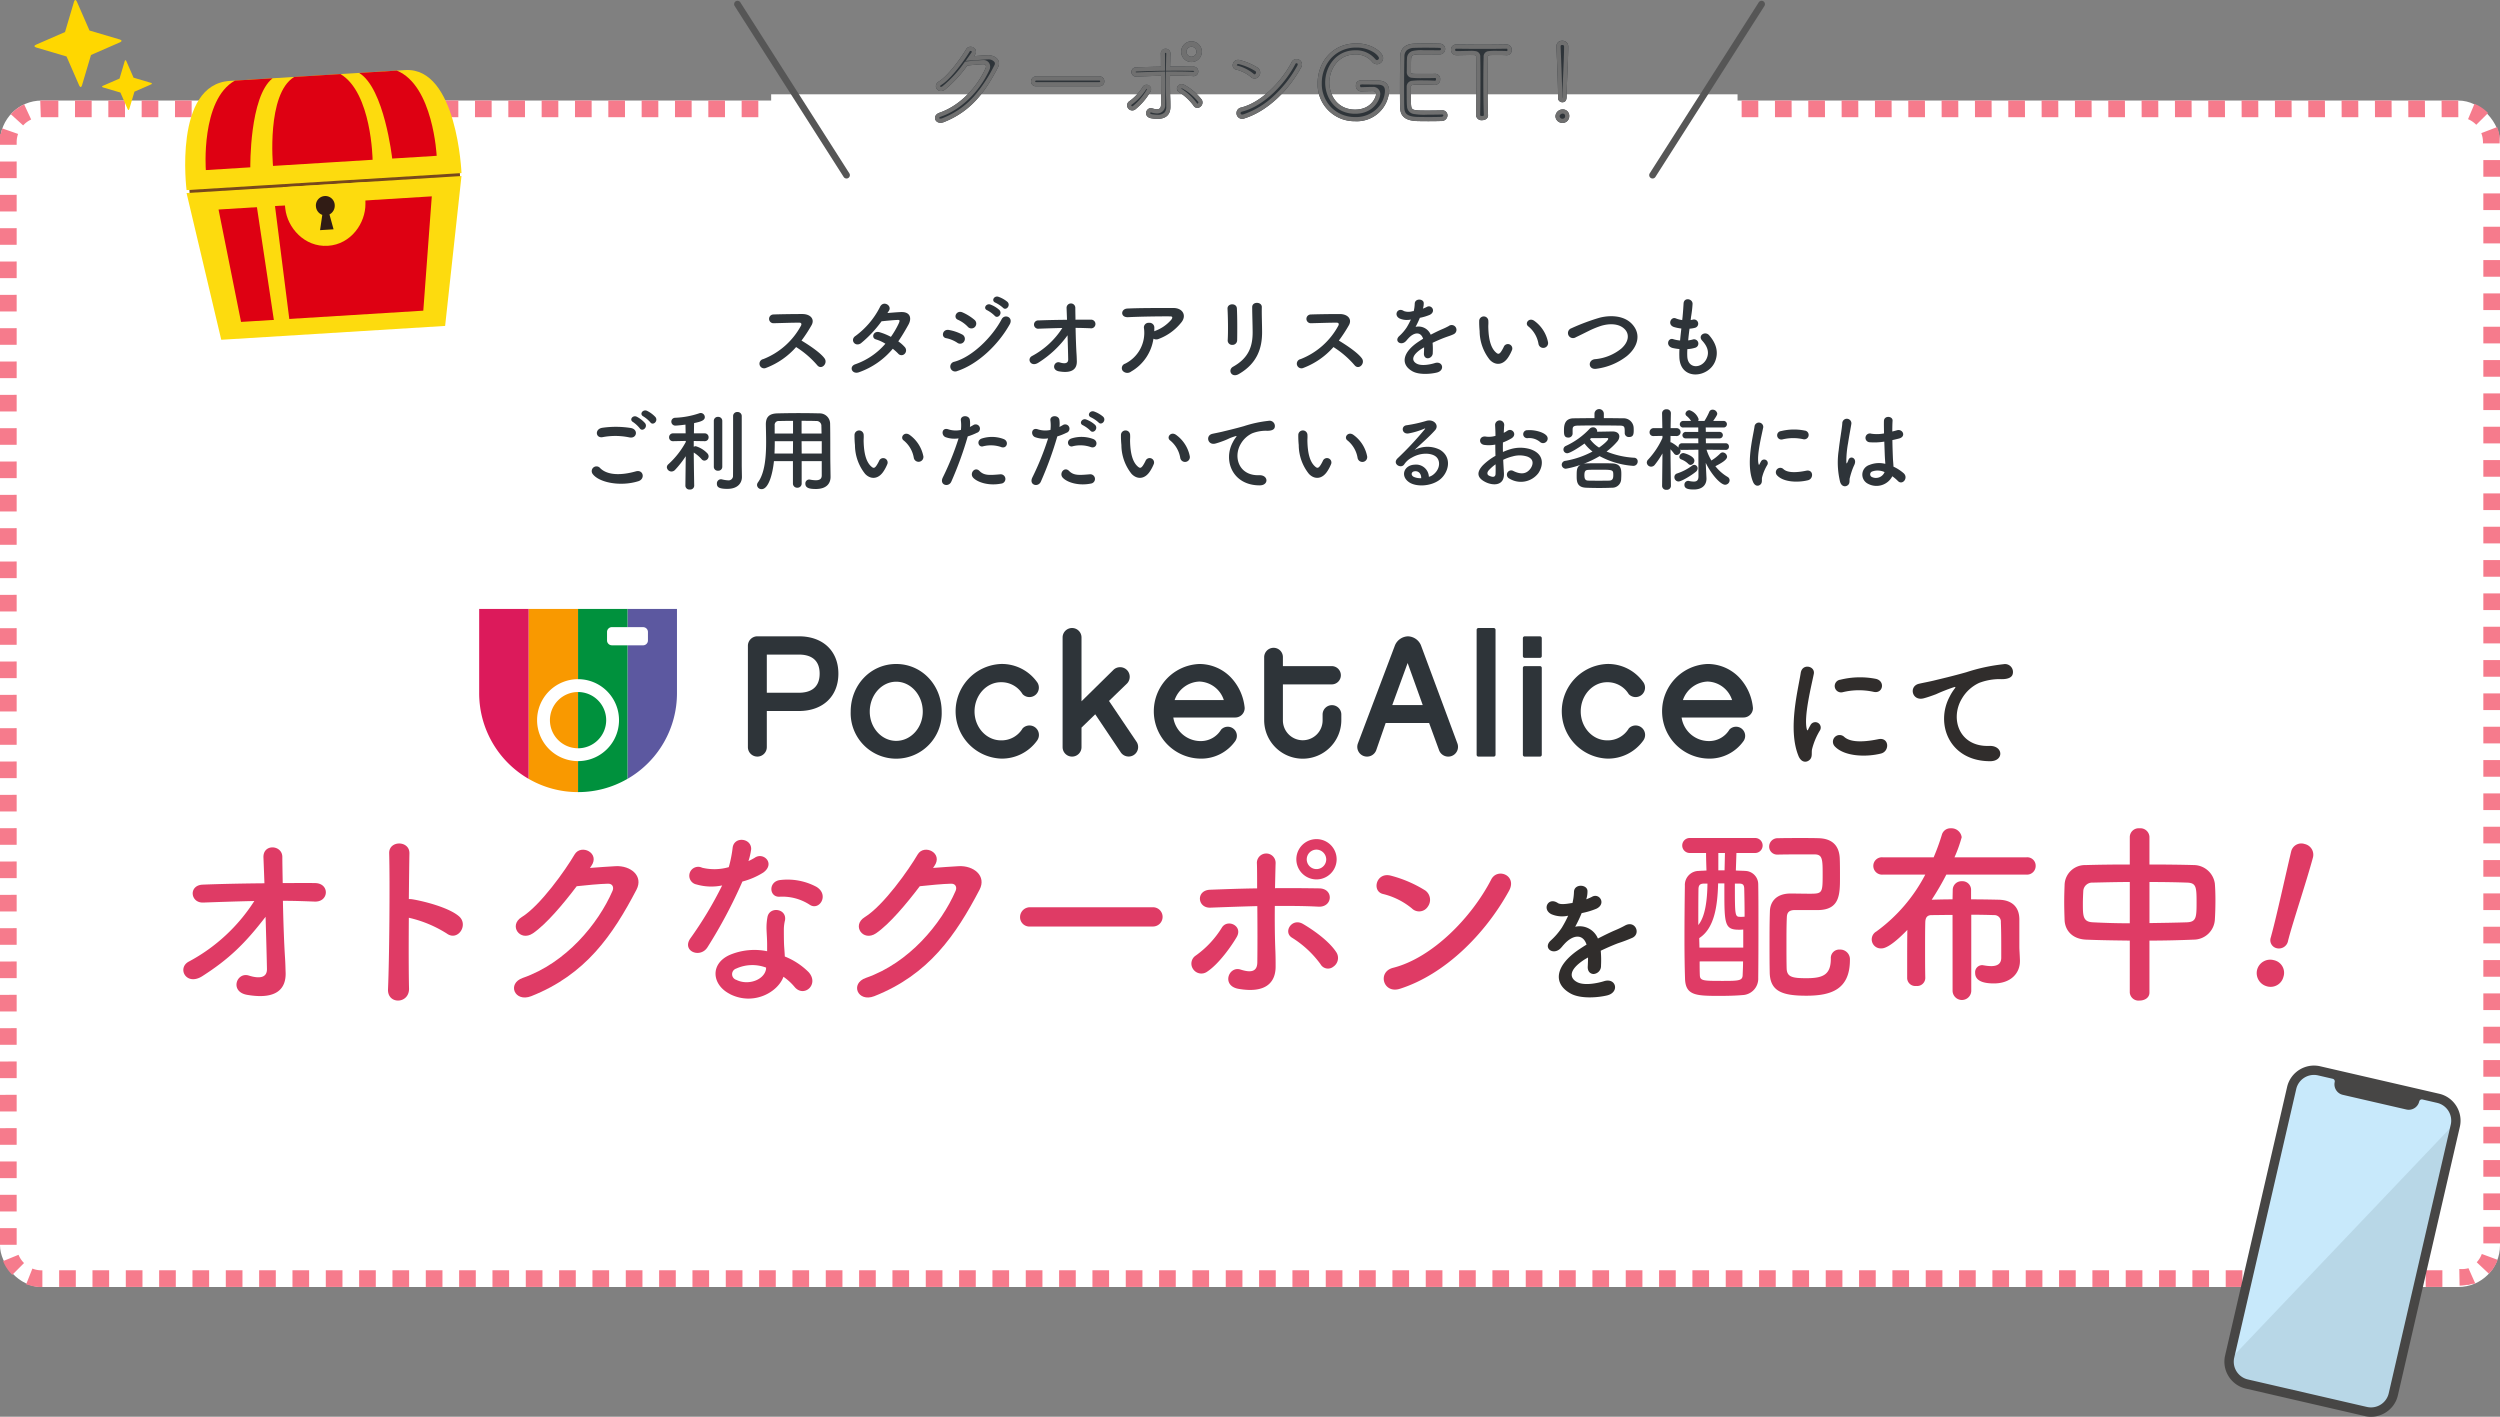 <svg xmlns="http://www.w3.org/2000/svg" xmlns:xlink="http://www.w3.org/1999/xlink" width="600" height="340.023" viewBox="0 0 600 340.023"><rect x="0" y="0" width="600" height="340.023" fill="#808080" stroke="none"/><defs><clipPath id="a"><path d="M15.017,4.037.134,68.5a5.18,5.18,0,0,0-.056,2.065A5.243,5.243,0,0,0,2.156,73.9a5.173,5.173,0,0,0,1.881.855l28.569,6.6a5.21,5.21,0,0,0,6.249-3.9L53.739,12.977a5.209,5.209,0,0,0-3.9-6.247L21.265.133Q21.118.1,20.971.074T20.677.032Q20.53.016,20.384.008T20.092,0a5.178,5.178,0,0,0-1.714.292,5.238,5.238,0,0,0-2.666,2.1,5.187,5.187,0,0,0-.694,1.646" fill="none"/></clipPath></defs><g transform="translate(-79 -1470.035)"><rect width="600" height="284.75" rx="10" transform="translate(79 1494.165)" fill="#fff"/><path d="M10,0h4V4H10V0Zm8,0h4V4H18Zm8,0h4V4H26Zm8,0h4V4H34Zm8,0h4V4H42Zm8,0h4V4H50Zm8,0h4V4H58Zm8,0h4V4H66Zm8,0h4V4H74Zm8,0h4V4H82Zm8,0h4V4H90Zm8,0h4V4H98Zm8,0h4V4h-4Zm8,0h4V4h-4Zm8,0h4V4h-4Zm8,0h4V4h-4Zm8,0h4V4h-4Zm8,0h4V4h-4Zm8,0h4V4h-4Zm8,0h4V4h-4Zm8,0h4V4h-4Zm8,0h4V4h-4Zm8,0h4V4h-4Zm8,0h4V4h-4Zm8,0h4V4h-4Zm8,0h4V4h-4Zm8,0h4V4h-4Zm8,0h4V4h-4Zm8,0h4V4h-4Zm8,0h4V4h-4Zm8,0h4V4h-4Zm8,0h4V4h-4Zm8,0h4V4h-4Zm8,0h4V4h-4Zm8,0h4V4h-4Zm8,0h4V4h-4Zm8,0h4V4h-4Zm8,0h4V4h-4Zm8,0h4V4h-4Zm8,0h4V4h-4Zm8,0h4V4h-4Zm8,0h4V4h-4Zm8,0h4V4h-4Zm8,0h4V4h-4Zm8,0h4V4h-4Zm8,0h4V4h-4Zm8,0h4V4h-4Zm8,0h4V4h-4Zm8,0h4V4h-4Zm8,0h4V4h-4Zm8,0h4V4h-4Zm8,0h4V4h-4Zm8,0h4V4h-4Zm8,0h4V4h-4Zm8,0h4V4h-4Zm8,0h4V4h-4Zm8,0h4V4h-4Zm8,0h4V4h-4Zm8,0h4V4h-4Zm8,0h4V4h-4Zm8,0h4V4h-4Zm8,0h4V4h-4Zm8,0h4V4h-4Zm8,0h4V4h-4Zm8,0h4V4h-4Zm8,0h4V4h-4Zm8,0h4V4h-4Zm8,0h4V4h-4Zm8,0h4V4h-4Zm8,0h4V4h-4Zm8,0h4V4h-4Zm8,0h4V4h-4Zm8,0h4V4h-4Zm7.895.787q.279.118.549.252h0l.026.013h0l.026.013h0l.011.006h0l.012.006h0l.011.005,0,0,.01.005.005,0,.008,0,0,0,.01.005a10.033,10.033,0,0,1,2.44,1.77l0,0,.008.008,0,0,.006.006.005.005.006.006.005.005.005.005.006.006,0,0,.007.007,0,0,.009.009,0,0,.009.009h0l.01.01h0l.059.06L594.3,5.82a5.981,5.981,0,0,0-1.968-1.349Zm5.428,5.587a9.929,9.929,0,0,1,.566,2.126h0l0,.014h0l0,.013v0l0,.028h0c0,.028.008.056.012.084v0l0,.013v0l0,.012v.047l0,.012v.017l0,.013v0l.008.069v.135l.005.051v.518s0,.005,0,.008V9.6h0v.029s0,0,0,.007v.009s0,0,0,.006,0,.006,0,.009,0,0,0,.007,0,.005,0,.008v.008s0,0,0,.007V9.7s0,.006,0,.008,0,0,0,.007,0,.006,0,.009v.023s0,.006,0,.009,0,0,0,.006,0,.007,0,.011,0,0,0,.005v.031s0,0,0,0,0,.008,0,.012v0s0,.008,0,.012,0,0,0,.005v.011s0,0,0,.006,0,.007,0,.01,0,0,0,.007,0,.006,0,.01,0,0,0,.006,0,.006,0,.009,0,0,0,.007,0,.006,0,.009,0,0,0,.007,0,.005,0,.008,0,.005,0,.008,0,.006,0,.009v.007s0,.006,0,.009v.007s0,.007,0,.01v.311h-4V10a5.971,5.971,0,0,0-.405-2.175ZM596,14.29h4v4h-4Zm0,8h4v4h-4Zm0,8h4v4h-4Zm0,8h4v4h-4Zm0,8h4v4h-4Zm0,8h4v4h-4Zm0,8h4v4h-4Zm0,8h4v4h-4Zm0,8h4v4h-4Zm0,8h4v4h-4Zm0,8h4v4h-4Zm0,8h4v4h-4Zm0,8h4v4h-4Zm0,8h4v4h-4Zm0,8h4v4h-4Zm0,8h4v4h-4Zm0,8h4v4h-4Zm0,8h4v4h-4Zm0,8h4v4h-4Zm0,8h4v4h-4Zm0,8h4v4h-4Zm0,8h4v4h-4Zm0,8h4v4h-4Zm0,8h4v4h-4Zm0,8h4v4h-4Zm0,8h4v4h-4Zm0,8h4v4h-4Zm0,8h4v4h-4Zm0,8h4v4h-4Zm0,8h4v4h-4Zm0,8h4v4h-4Zm0,8h4v4h-4Zm0,8h4v4h-4Zm-.369,6.54,3.752,1.387-.033.089h0l0,.013v0l0,.011,0,.005,0,.009,0,.005,0,.009,0,.006,0,.008,0,.007,0,.007,0,.007,0,.007,0,.007,0,.008,0,.008,0,.006,0,.009,0,0,0,.011v0l0,.011v0l0,.012v0l-.005.013v0l-.011.027h0a9.989,9.989,0,0,1-1.449,2.463h0L597.8,281l0,0-.006.008,0,0-.006.008,0,0-.006.008,0,0-.005.006,0,.006,0,.006-.006.007,0,0-.006.007,0,0-.007.008,0,0-.007.009,0,0-.008.01,0,0-.008.009,0,0-.008.01,0,0-.009.01h0l-.01.012h0q-.184.22-.381.43l-2.915-2.739A5.967,5.967,0,0,0,595.631,276.83Zm-3.2,3.409,1.622,3.657-.1.044h0l-.028.012h0l-.013.005h0l-.012.005h0l-.012,0h0l-.013.005h0l-.013.005h0l-.013.005h0l-.027.011h0l-.013.005h0l-.012,0h0l-.011,0h0l-.012,0h0l-.012,0h0l-.012,0h0l-.011,0h0l-.011,0,0,0-.01,0,0,0-.01,0-.005,0-.01,0,0,0-.01,0,0,0-.01,0h0l-.011,0h0l-.012,0h0l-.012,0h0l-.01,0,0,0-.009,0-.006,0-.009,0,0,0-.01,0-.005,0-.009,0-.014.005-.007,0-.014.005-.016.006-.006,0-.011,0h0l-.01,0,0,0-.009,0,0,0-.009,0-.005,0-.01,0h0l-.009,0-.014,0-.007,0-.009,0-.005,0-.012,0h0l-.011,0h0l-.011,0h0l-.01,0,0,0-.011,0h0l-.01,0,0,0-.011,0h0l-.012,0h0l-.028.01h0l-.029.01h0l-.025.008-.005,0-.011,0h0l-.011,0h0l-.028.009h0l-.058.019h0l-.118.036h0q-.236.072-.477.132h0l-.06.015h0l-.029.007-.015,0-.015,0-.015,0-.015,0h0l-.027.006-.015,0-.015,0-.015,0-.015,0-.016,0-.015,0-.015,0-.015,0-.016,0-.015,0-.015,0-.015,0-.016,0-.015,0-.016,0-.015,0-.015,0-.015,0-.015,0-.015,0-.016,0-.015,0-.016,0-.015,0-.016,0-.015,0-.016,0-.03.005-.015,0-.014,0h0a10.039,10.039,0,0,1-1.6.155l-.067-4A5.948,5.948,0,0,0,592.429,280.239Zm-10.259.511h4v4h-4Zm-8,0h4v4h-4Zm-8,0h4v4h-4Zm-8,0h4v4h-4Zm-8,0h4v4h-4Zm-8,0h4v4h-4Zm-8,0h4v4h-4Zm-8,0h4v4h-4Zm-8,0h4v4h-4Zm-8,0h4v4h-4Zm-8,0h4v4h-4Zm-8,0h4v4h-4Zm-8,0h4v4h-4Zm-8,0h4v4h-4Zm-8,0h4v4h-4Zm-8,0h4v4h-4Zm-8,0h4v4h-4Zm-8,0h4v4h-4Zm-8,0h4v4h-4Zm-8,0h4v4h-4Zm-8,0h4v4h-4Zm-8,0h4v4h-4Zm-8,0h4v4h-4Zm-8,0h4v4h-4Zm-8,0h4v4h-4Zm-8,0h4v4h-4Zm-8,0h4v4h-4Zm-8,0h4v4h-4Zm-8,0h4v4h-4Zm-8,0h4v4h-4Zm-8,0h4v4h-4Zm-8,0h4v4h-4Zm-8,0h4v4h-4Zm-8,0h4v4h-4Zm-8,0h4v4h-4Zm-8,0h4v4h-4Zm-8,0h4v4h-4Zm-8,0h4v4h-4Zm-8,0h4v4h-4Zm-8,0h4v4h-4Zm-8,0h4v4h-4Zm-8,0h4v4h-4Zm-8,0h4v4h-4Zm-8,0h4v4h-4Zm-8,0h4v4h-4Zm-8,0h4v4h-4Zm-8,0h4v4h-4Zm-8,0h4v4h-4Zm-8,0h4v4h-4Zm-8,0h4v4h-4Zm-8,0h4v4h-4Zm-8,0h4v4h-4Zm-8,0h4v4h-4Zm-8,0h4v4h-4Zm-8,0h4v4h-4Zm-8,0h4v4h-4Zm-8,0h4v4h-4Zm-8,0h4v4h-4Zm-8,0h4v4h-4Zm-8,0h4v4h-4Zm-8,0h4v4h-4Zm-8,0h4v4h-4Zm-8,0h4v4h-4Zm-8,0h4v4h-4Zm-8,0h4v4h-4Zm-8,0h4v4h-4Zm-8,0h4v4h-4Zm-8,0h4v4h-4Zm-8,0h4v4h-4Zm-8,0h4v4h-4Zm-8,0h4v4h-4Zm-8,0h4v4h-4Zm-6.412-.432A5.965,5.965,0,0,0,10,280.75h.17v4H9.676l-.076,0H9.37a9.96,9.96,0,0,1-2.586-.509h0l-.013,0h0l-.011,0h0l-.011,0h0l-.01,0-.014,0-.013,0-.014,0-.014,0-.009,0,0,0-.011,0h0l-.013,0h0q-.187-.067-.371-.141Zm-3.315-3.3A5.979,5.979,0,0,0,5.768,279l-2.822,2.835A10.014,10.014,0,0,1,.74,278.533ZM0,270.629H4v4H0Zm0-8H4v4H0Zm0-8H4v4H0Zm0-8H4v4H0Zm0-8H4v4H0Zm0-8H4v4H0Zm0-8H4v4H0Zm0-8H4v4H0Zm0-8H4v4H0Zm0-8H4v4H0Zm0-8H4v4H0Zm0-8H4v4H0Zm0-8H4v4H0Zm0-8H4v4H0Zm0-8H4v4H0Zm0-8H4v4H0Zm0-8H4v4H0Zm0-8H4v4H0Zm0-8H4v4H0Zm0-8H4v4H0Zm0-8H4v4H0Zm0-8H4v4H0Zm0-8H4v4H0Zm0-8H4v4H0Zm0-8H4v4H0Zm0-8H4v4H0Zm0-8H4v4H0Zm0-8H4v4H0Zm0-8H4v4H0Zm0-8H4v4H0Zm0-8H4v4H0Zm0-8H4v4H0Zm0-8H4v4H0ZM.56,6.692,4.335,8.015A5.986,5.986,0,0,0,4,10v.629H0V10H0c0-.008,0-.016,0-.024v0c0-.008,0-.016,0-.023s0,0,0,0,0-.016,0-.024a.015.015,0,0,1,0,0V9.895s0,0,0-.005,0-.015,0-.023,0,0,0,0V9.838s0,0,0,0V9.813s0,0,0,0,0-.015,0-.023V9.732s0,0,0,0V9.7c0-.008,0-.015,0-.023s0,0,0,0V9.651s0,0,0,0V9.6s0,0,0,0v-.08c0-.008,0-.015,0-.022v-.08s0,0,0,0V9.3l0-.022V9.269l0-.021v0l0-.022V9.217l0-.022V9.189l0-.022v0l0-.02V9.137l0-.021V9.11l0-.022v0l0-.02V9.058l0-.022V9.03l0-.022V9l0-.021v0l0-.022V8.951l0-.022V8.924l0-.019V8.9l0-.022V8.872l0-.022v0l0-.02v0l0-.022V8.793l0-.022V8.766l0-.02v0l0-.022V8.714l0-.022V8.687l0-.021v0l0-.022V8.636l0-.022V8.609l0-.021v0l0-.022V8.558l0-.022v0l0-.023v0l0-.022v0l0-.023v0l0-.023v0l0-.022v0l0-.022v0l0-.023v0l0-.022v0l0-.022v0l0-.023v0l0-.022v0l0-.024v0l0-.024v0l0-.024h0l0-.024v0l0-.024h0l.01-.05v0l0-.025h0L.2,7.991h0q.01-.051.021-.1h0A9.922,9.922,0,0,1,.56,6.692ZM5.8.924,7.479,4.553A5.993,5.993,0,0,0,5.556,5.969L2.595,3.279A10.027,10.027,0,0,1,5.747.947h0L5.76.941h0L5.774.934h0ZM10,0V4c-.069,0-.138,0-.206,0l-.133-4,.082,0h.025L9.96,0H10Z" transform="translate(79 1494.165)" fill="#f67b8c"/><g transform="translate(222 1466.034)"><g transform="translate(34 5)"><rect width="231.935" height="34.913" transform="translate(8.077 21.635)" fill="#fff"/><path d="M26.161,41.842a.809.809,0,0,1-.684-.375L-.683.435A.81.81,0,0,1-.435-.683.81.81,0,0,1,.683-.435L26.843,40.6a.81.81,0,0,1-.682,1.246Z" fill="#565656"/><path d="M0,41.842a.806.806,0,0,1-.435-.127A.81.81,0,0,1-.683,40.6L25.477-.435A.81.81,0,0,1,26.6-.683.81.81,0,0,1,26.843.435L.683,41.467A.809.809,0,0,1,0,41.842Z" transform="translate(219.618)" fill="#565656"/><path d="M12.722-12.243c1.13-1.61-1.274-2.764-2.067-1.418-1.105,1.9-4.23,6.32-6.537,7.738C2.484-4.914,3.9-2.847,5.512-3.928a29.139,29.139,0,0,0,5.407-5.816c1.081-.12,2.836-.288,3.845-.312.577-.024.769.433.577.889C13.563-5.082,9.6-.275,4.263,1.575c-1.995.7-1.009,3.052,1.033,2.259,6.753-2.668,10.069-7.546,13-13.146.889-1.706-.721-3-2.571-2.908-.961.048-2.139.144-3.172.216ZM42.594-4.769a1.16,1.16,0,0,0,1.226-1.178,1.165,1.165,0,0,0-1.226-1.2H27.5a1.226,1.226,0,0,0-1.274,1.226A1.157,1.157,0,0,0,27.5-4.769Zm24.633-8.291a2.513,2.513,0,0,0-2.5-2.5,2.492,2.492,0,0,0-2.475,2.5,2.472,2.472,0,0,0,2.475,2.475A2.492,2.492,0,0,0,67.226-13.061ZM66.818.181a1.293,1.293,0,0,0,.385-1.73,13.366,13.366,0,0,0-4.133-3.533C61.7-5.9,60.546-4.073,61.723-3.376A12.523,12.523,0,0,1,65.232-.107,1.051,1.051,0,0,0,66.818.181Zm-9.4-7.474c.024,2.523.024,5.263,0,6.969C57.4,1,56.34.854,55.355.542c-1.466-.481-2.4,1.995-.264,2.379,3.437.6,4.59-.841,4.59-2.74,0-.673,0-1.057-.024-1.826-.072-1.658-.1-3.725-.072-5.672,1.8,0,3.6,0,5.383.1a1.149,1.149,0,1,0,.1-2.259c-1.778-.024-3.6-.048-5.455-.024.024-1.25.048-2.355.072-3.1a1.157,1.157,0,1,0-2.307.1c.024.673.024,1.754.024,3.028-1.947.024-3.917.1-5.816.168A1.117,1.117,0,1,0,51.63-7.1C53.552-7.173,55.5-7.245,57.421-7.293Zm-6.2,8.1a14.966,14.966,0,0,0,3.653-4.278,1.084,1.084,0,1,0-1.85-1.13,11.92,11.92,0,0,1-3.2,3.413A1.187,1.187,0,0,0,49.515.518,1.223,1.223,0,0,0,51.221.806ZM65.929-13.061a1.221,1.221,0,0,1-1.2,1.2,1.221,1.221,0,0,1-1.2-1.2,1.221,1.221,0,0,1,1.2-1.2A1.221,1.221,0,0,1,65.929-13.061ZM90.97-9.167a1.31,1.31,0,1,0-2.187-1.418C86.356-5.875,81.5-.9,76.671.325a1.375,1.375,0,1,0,.817,2.6C83.015,1.166,87.99-3.76,90.97-9.167ZM80.949-7.221a1.421,1.421,0,0,0-.312-1.995,15.241,15.241,0,0,0-4.23-1.826c-1.826-.5-2.427,1.923-.985,2.259A8.87,8.87,0,0,1,78.978-7,1.273,1.273,0,0,0,80.949-7.221Zm27.3,3.6c.433,0,.793.216.793.673,0,.7-1.081,3.773-5.047,3.773-4.109,0-6.176-3.292-6.176-6.489,0-3.076,2.043-6.753,6.248-6.753a5.065,5.065,0,0,1,3.965,1.706,1.539,1.539,0,0,0,1.226.649,1.509,1.509,0,0,0,1.466-1.49c0-1.3-2.6-3.509-6.417-3.509-5.864,0-9.3,4.638-9.3,9.517A8.85,8.85,0,0,0,104,3.618a7.75,7.75,0,0,0,8.171-7.234c0-1.49-.769-2.547-2.836-2.547-.793,0-2.139-.048-3.316-.048-.793,0-1.826,0-1.826,1.274a1.283,1.283,0,0,0,1.2,1.394h.048c1.322-.048,2.523-.072,2.764-.072Zm15.957-8.8a1.323,1.323,0,0,0,1.418-1.3,1.281,1.281,0,0,0-1.346-1.274c-.36-.024-1.682-.048-3.052-.048-1.346,0-2.716.024-3.148.048-1.947.1-3.2,1.105-3.244,3.028-.048,1.514-.072,4.782-.072,7.714,0,1.947,0,3.725.048,4.734.1,2.115,1.466,2.908,3.677,3.076.312.024,1.706.048,3.076.048,1.394,0,2.788-.024,3.1-.048a1.4,1.4,0,0,0,1.514-1.346A1.219,1.219,0,0,0,124.879,1h-.12c-.457.024-1.995.048-3.413.048-3.389,0-3.773-.048-3.893-1.154-.048-.409-.072-.961-.072-4.542,0-.5.24-.529,3.22-.529.913,0,1.826.024,2.427.072h.12a1.273,1.273,0,0,0,1.274-1.37,1.21,1.21,0,0,0-1.346-1.274c-.433.024-1.586.024-2.692.024-2.956,0-2.98,0-2.98-.481.024-1.394,0-2.571.048-3.148.072-1.033.577-1.081,2.98-1.081C122.067-12.436,124.206-12.412,124.206-12.412Zm8.82,14.563a1.3,1.3,0,0,0,1.442,1.226c.745,0,1.49-.409,1.442-1.25-.072-1.778-.12-4.71-.12-7.594,0-2.355.024-4.686.072-6.32,0-.481,0-.481,2.379-.481.577,0,1.274,0,2.091.048h.1a1.167,1.167,0,0,0,1.154-1.274,1.213,1.213,0,0,0-1.25-1.3c-1.37.024-3.413.048-5.455.048-2.5,0-5.047-.024-6.489-.048h-.048a1.235,1.235,0,0,0-1.322,1.274,1.28,1.28,0,0,0,1.37,1.3c1.129,0,2.259-.048,3.172-.048,1.418,0,1.49,0,1.49.481.048,1.274.048,3.268.048,5.383,0,3.172-.024,6.657-.072,8.531Zm19.682-4.206a1.033,1.033,0,0,0,1.009,1.13c1.057,0,1.057-1.009,1.057-1.586,0-2.331.385-8.94.385-11.776a1.359,1.359,0,0,0-1.442-1.394,1.3,1.3,0,0,0-1.394,1.322v.072c.144,3.773.385,9.372.385,11.7v.5ZM155.4,2.44A1.551,1.551,0,0,0,153.742.782a1.736,1.736,0,0,0-1.658,1.658,1.665,1.665,0,0,0,1.658,1.586A1.6,1.6,0,0,0,155.4,2.44Z" transform="translate(44.223 24.476)" fill="#2e3439"/><path d="M153.717-14.68c-.394,0-.394.234-.394.322v.053c.025.667.054,1.391.084,2.143.141,3.583.3,7.645.3,9.58v.529a.349.349,0,0,0,.019.129h.006a2.913,2.913,0,0,0,.042-.586c0-1.129.087-3.206.179-5.4.1-2.412.205-4.906.205-6.372,0-.1,0-.394-.442-.394m-49.41.625a7.962,7.962,0,0,0-6.106,2.6,8.924,8.924,0,0,0-2.195,5.919A8.057,8.057,0,0,0,98.386.4,7.985,7.985,0,0,0,104,2.618,7.111,7.111,0,0,0,109.484.357a6.237,6.237,0,0,0,1.682-3.973c0-.929-.312-1.547-1.836-1.547-.368,0-.852-.01-1.364-.021-.617-.013-1.316-.027-1.952-.027a2.78,2.78,0,0,0-.8.072.681.681,0,0,0-.023.2c0,.078.036.394.2.394h.03c1.288-.047,2.512-.072,2.782-.072h.048a1.679,1.679,0,0,1,1.793,1.673c0,1.223-1.489,4.773-6.047,4.773-4.711,0-7.176-3.767-7.176-7.489,0-3.758,2.54-7.753,7.248-7.753a6.019,6.019,0,0,1,4.741,2.076l.009.011c.212.268.378.268.441.268a.511.511,0,0,0,.466-.49c0-.155-.324-.775-1.327-1.407a7.677,7.677,0,0,0-4.089-1.1m16.918.024c-1.349,0-2.688.024-3.093.047h-.006a2.752,2.752,0,0,0-1.715.574,1.941,1.941,0,0,0-.579,1.48v.007c-.044,1.37-.072,4.386-.072,7.683,0,1.9,0,3.7.047,4.689.054,1.186.533,1.955,2.755,2.124.239.018,1.526.045,3,.045s2.784-.027,3.023-.045l.03,0c.209-.01.56-.068.56-.347,0-.2-.17-.226-.3-.226h-.095c-.536.026-2.092.048-3.438.048a14.573,14.573,0,0,1-3.443-.2A1.907,1.907,0,0,1,116.46.007c-.055-.466-.079-1.053-.079-4.656a1.389,1.389,0,0,1,1.335-1.441,22.4,22.4,0,0,1,2.885-.088c.973,0,1.868.026,2.466.072h.081c.068,0,.274,0,.274-.371a.578.578,0,0,0-.053-.224c-.011-.021-.028-.052-.185-.052h-.053c-.46.026-1.571.026-2.747.026a22.479,22.479,0,0,1-2.756-.073,1.315,1.315,0,0,1-1.224-1.408v-.017c.009-.533.011-1.04.013-1.487,0-.74.005-1.326.038-1.719a1.863,1.863,0,0,1,1.3-1.8,9.577,9.577,0,0,1,2.672-.2c1.577,0,3.646.023,3.778.024.383,0,.413-.228.413-.3s0-.254-.4-.275h-.014c-.325-.022-1.632-.046-2.986-.046m19.147.24h-.024c-.826.014-3.013.048-5.473.048-2.492,0-5.056-.024-6.5-.048h-.04c-.2,0-.322.046-.322.274,0,.3.269.3.37.3.584,0,1.166-.013,1.73-.026.513-.011,1-.022,1.442-.022a5.691,5.691,0,0,1,1.571.1,1.276,1.276,0,0,1,.919,1.356c.048,1.293.048,3.29.048,5.4,0,2.766-.019,6.46-.072,8.544v.011c0,.074.015.093.053.121a.8.8,0,0,0,.822-.019s.013-.014.01-.07V2.168c-.074-1.813-.121-4.81-.121-7.635,0-2.461.026-4.77.072-6.337a1.272,1.272,0,0,1,1.1-1.385,13.971,13.971,0,0,1,2.28-.08c.574,0,1.286,0,2.12.048h.067c.07,0,.081-.014.088-.023a.433.433,0,0,0,.065-.251.485.485,0,0,0-.073-.256c-.015-.021-.031-.043-.135-.043M11.7-13.253h0a.177.177,0,0,0-.179.1c-1.1,1.886-4.35,6.532-6.873,8.082-.048.029-.283.183-.246.314a.2.2,0,0,0,.2.135.68.68,0,0,0,.35-.133,27.413,27.413,0,0,0,5.17-5.591l.26-.344.428-.048c.429-.048,2.63-.287,3.925-.318h.074a1.578,1.578,0,0,1,1.35.684,1.69,1.69,0,0,1,.106,1.594l0,.011C14.546-4.834,10.462.483,4.592,2.519c-.307.107-.429.253-.417.323S4.281,3,4.5,3A1.218,1.218,0,0,0,4.931,2.9,19.751,19.751,0,0,0,12.488-2.31,35.611,35.611,0,0,0,17.41-9.774a.746.746,0,0,0,.048-.8,1.852,1.852,0,0,0-1.54-.65c-.047,0-.094,0-.143,0-.667.033-1.45.091-2.208.147l-.945.068-2.09.146,1.37-1.958c.1-.138.128-.247.109-.284a.391.391,0,0,0-.317-.152m46.8.463a.136.136,0,0,0-.084.021.384.384,0,0,0-.042.232c.024.691.024,1.788.024,3.058v.988l-.988.012c-1.885.023-3.814.093-5.788.167-.143.006-.29.044-.289.1,0,.1.139.116.22.116h.039c1.694-.064,3.8-.143,5.8-.193l1.015-.025.01,1.016c.024,2.533.024,5.278,0,7a1.9,1.9,0,0,1-1.978,2.059,4.629,4.629,0,0,1-1.39-.259l-.009,0a.2.2,0,0,0-.061-.012c-.061,0-.138.106-.147.2-.014.156.3.229.427.253a7.518,7.518,0,0,0,1.278.123,2.314,2.314,0,0,0,1.716-.528A1.9,1.9,0,0,0,58.68.181c0-.67,0-1.04-.023-1.789-.071-1.634-.1-3.719-.073-5.721l.012-.988h.988c1.785,0,3.632,0,5.437.1h.052c.069,0,.295-.01.3-.144,0-.09-.208-.117-.319-.118-1.176-.016-2.509-.034-3.822-.034-.569,0-1.095,0-1.606.01l-1.033.013.02-1.033c.028-1.459.051-2.446.072-3.1,0-.081-.022-.1-.03-.112a.224.224,0,0,0-.152-.053M89.929-11.3v1a.272.272,0,0,0-.257.175C87.335-5.592,82.347-.083,76.916,1.295c-.294.074-.43.214-.4.415a.346.346,0,0,0,.378.31.993.993,0,0,0,.3-.052,20.015,20.015,0,0,0,7.321-4.456A28.66,28.66,0,0,0,90.1-9.654c.125-.224.164-.416.106-.515a.329.329,0,0,0-.273-.133v-1m-14,1.191a.271.271,0,0,0-.255.128.319.319,0,0,0-.05.218l.028.008a9.928,9.928,0,0,1,4,2.012.383.383,0,0,0,.22.114.358.358,0,0,0,.257-.161s.256-.376-.07-.608a13.945,13.945,0,0,0-3.919-1.679.812.812,0,0,0-.212-.032h0M27.5-6.149c-.247,0-.274.158-.274.226s0,.154.274.154H42.594c.109,0,.226-.014.226-.178,0-.2-.13-.2-.226-.2H27.5m34.872.86v1a.147.147,0,0,0-.115.068A13.479,13.479,0,0,1,66.074-.646a.371.371,0,0,0,.051.065.345.345,0,0,0,.119-.057c.04-.028.22-.206.114-.375a12.331,12.331,0,0,0-3.792-3.2l-.01-.006a.393.393,0,0,0-.183-.065v-1M53.944-4.142a.073.073,0,0,0-.028,0,.107.107,0,0,0-.024.031,12.867,12.867,0,0,1-3.525,3.76c-.07.045-.076.077-.08.1a.286.286,0,0,0,.046.2.221.221,0,0,0,.172.088.3.3,0,0,0,.164-.06,14.109,14.109,0,0,0,3.342-3.949.456.456,0,0,0,.054-.123.209.209,0,0,0-.12-.042m99.8,5.924c-.135,0-.658.2-.658.658a.667.667,0,0,0,.658.586c.027,0,.658-.007.658-.586,0-.306-.075-.658-.658-.658m-.024-17.462a1.359,1.359,0,0,1,1.442,1.394c0,2.836-.385,9.445-.385,11.776,0,.577,0,1.586-1.057,1.586a1.033,1.033,0,0,1-1.009-1.13v-.529c0-2.331-.24-7.931-.385-11.7v-.072A1.3,1.3,0,0,1,153.717-15.68Zm-88.99.12a2.513,2.513,0,0,1,2.5,2.5,2.492,2.492,0,0,1-2.5,2.475,2.472,2.472,0,0,1-2.475-2.475A2.492,2.492,0,0,1,64.727-15.56Zm0,3.7a1.221,1.221,0,0,0,1.2-1.2,1.221,1.221,0,0,0-1.2-1.2,1.221,1.221,0,0,0-1.2,1.2A1.221,1.221,0,0,0,64.727-11.859Zm39.581-3.2c3.821,0,6.417,2.211,6.417,3.509a1.509,1.509,0,0,1-1.466,1.49,1.539,1.539,0,0,1-1.226-.649,5.065,5.065,0,0,0-3.965-1.706c-4.206,0-6.248,3.677-6.248,6.753,0,3.2,2.067,6.489,6.176,6.489,3.965,0,5.047-3.076,5.047-3.773,0-.457-.361-.673-.793-.673H108.2c-.24,0-1.442.024-2.764.072h-.048a1.283,1.283,0,0,1-1.2-1.394c0-1.274,1.033-1.274,1.826-1.274,1.178,0,2.523.048,3.316.048,2.067,0,2.836,1.057,2.836,2.547A7.75,7.75,0,0,1,104,3.618a8.85,8.85,0,0,1-8.988-9.156C95.007-10.417,98.444-15.055,104.308-15.055Zm16.918.024c1.37,0,2.692.024,3.052.048a1.281,1.281,0,0,1,1.346,1.274,1.323,1.323,0,0,1-1.418,1.3s-2.139-.024-3.773-.024c-2.4,0-2.908.048-2.98,1.081-.048.577-.024,1.754-.048,3.148,0,.481.024.481,2.98.481,1.105,0,2.259,0,2.692-.024a1.21,1.21,0,0,1,1.346,1.274,1.273,1.273,0,0,1-1.274,1.37h-.12c-.6-.048-1.514-.072-2.427-.072-2.98,0-3.22.024-3.22.529,0,3.581.024,4.134.072,4.542.12,1.105.5,1.154,3.893,1.154,1.418,0,2.956-.024,3.413-.048h.12a1.219,1.219,0,0,1,1.3,1.226,1.4,1.4,0,0,1-1.514,1.346c-.312.024-1.706.048-3.1.048-1.37,0-2.764-.024-3.076-.048-2.211-.168-3.581-.961-3.677-3.076-.048-1.009-.048-2.788-.048-4.734,0-2.932.024-6.2.072-7.714.048-1.923,1.3-2.932,3.244-3.028C118.511-15.007,119.88-15.031,121.226-15.031Zm19.147.24a1.214,1.214,0,0,1,1.208,1.3,1.167,1.167,0,0,1-1.154,1.274h-.1c-.817-.048-1.514-.048-2.091-.048-2.379,0-2.379,0-2.379.481-.048,1.634-.072,3.965-.072,6.32,0,2.884.048,5.816.12,7.594.048.841-.7,1.25-1.442,1.25a1.3,1.3,0,0,1-1.442-1.226V2.128c.048-1.874.072-5.359.072-8.531,0-2.115,0-4.109-.048-5.383,0-.481-.072-.481-1.49-.481-.913,0-2.043.048-3.172.048a1.28,1.28,0,0,1-1.37-1.3,1.235,1.235,0,0,1,1.322-1.274h.048c1.442.024,3.989.048,6.489.048,2.043,0,4.085-.024,5.455-.048ZM11.7-14.253a1.221,1.221,0,0,1,1.026,2.01l-.168.24c1.033-.072,2.211-.168,3.172-.216,1.851-.1,3.461,1.2,2.571,2.908-2.932,5.6-6.248,10.478-13,13.146-2.043.793-3.028-1.562-1.033-2.259C9.6-.275,13.563-5.082,15.341-9.167c.192-.457,0-.913-.577-.889-1.009.024-2.764.192-3.845.312A29.139,29.139,0,0,1,5.512-3.928C3.9-2.847,2.484-4.914,4.118-5.923c2.307-1.418,5.431-5.84,6.537-7.738A1.173,1.173,0,0,1,11.7-14.253Zm46.8.463A1.146,1.146,0,0,1,59.68-12.6c-.024.745-.048,1.85-.072,3.1,1.85-.024,3.677,0,5.455.024a1.149,1.149,0,1,1-.1,2.259c-1.778-.1-3.581-.1-5.383-.1-.024,1.947,0,4.013.072,5.672.024.769.024,1.154.024,1.826,0,1.9-1.154,3.34-4.59,2.74-2.139-.385-1.2-2.86.264-2.379C56.34.854,57.4,1,57.421-.324c.024-1.706.024-4.446,0-6.969-1.923.048-3.869.12-5.792.192a1.117,1.117,0,1,1-.048-2.211c1.9-.072,3.869-.144,5.816-.168,0-1.274,0-2.355-.024-3.028A1.125,1.125,0,0,1,58.5-13.791ZM89.93-11.3a1.313,1.313,0,0,1,1.04,2.134C87.99-3.76,83.015,1.166,77.488,2.921a1.375,1.375,0,1,1-.817-2.6C81.5-.9,86.356-5.875,88.783-10.585A1.265,1.265,0,0,1,89.93-11.3Zm-14,.191a1.8,1.8,0,0,1,.48.069,15.241,15.241,0,0,1,4.23,1.826,1.421,1.421,0,0,1,.312,1.995A1.273,1.273,0,0,1,78.978-7a8.87,8.87,0,0,0-3.557-1.778C74.114-9.088,74.485-11.111,75.927-11.111ZM27.5-7.149H42.594a1.165,1.165,0,0,1,1.226,1.2,1.16,1.16,0,0,1-1.226,1.178H27.5a1.157,1.157,0,0,1-1.274-1.154A1.226,1.226,0,0,1,27.5-7.149Zm34.872,1.86a1.353,1.353,0,0,1,.695.206A13.366,13.366,0,0,1,67.2-1.549a1.293,1.293,0,0,1-.384,1.73,1.051,1.051,0,0,1-1.586-.288,12.523,12.523,0,0,0-3.509-3.268A1.047,1.047,0,0,1,62.374-5.288Zm-8.429.146a1.061,1.061,0,0,1,.929,1.67A14.967,14.967,0,0,1,51.221.806,1.223,1.223,0,0,1,49.515.518a1.187,1.187,0,0,1,.312-1.706,11.92,11.92,0,0,0,3.2-3.413A1.034,1.034,0,0,1,53.945-5.142Zm99.8,5.924A1.551,1.551,0,0,1,155.4,2.44a1.6,1.6,0,0,1-1.658,1.586,1.665,1.665,0,0,1-1.658-1.586A1.736,1.736,0,0,1,153.742.782Z" transform="translate(44.223 24.476)" fill="#707070"/></g></g><path d="M-168.025-12.184a22.473,22.473,0,0,1,5.055,4.342c1.015,1.275,2.635-.41,1.771-1.62-.994-1.383-3.737-3.2-5.53-4.277a34.569,34.569,0,0,0,2.4-3.672c.842-1.469-.259-2.7-2.2-2.7-2.182,0-5.357.043-6.934.108a1.049,1.049,0,0,0,0,2.1c1.9-.043,4.882-.151,6.243-.13.475,0,.562.346.367.713A17.562,17.562,0,0,1-175.91-9.29a1.115,1.115,0,1,0,.691,2.1A18.249,18.249,0,0,0-168.025-12.184Zm23.2.41a12.312,12.312,0,0,1,1.3,1.167,1.037,1.037,0,0,0,1.534.065,1.171,1.171,0,0,0,.043-1.642,8.16,8.16,0,0,0-1.555-1.361c.842-1.231,1.642-2.571,2.441-4.018.842-1.534.454-3.089-1.771-3.024-1.037.043-2.225.151-3.283.238q.227-.324.389-.583c.756-1.253-1.469-2.592-2.225-.756a19.616,19.616,0,0,1-5.768,6.8c-1.469.907-.194,2.787,1.253,1.793a28.131,28.131,0,0,0,4.947-5.271c.734-.086,2.959-.3,3.824-.324.562-.022.648.086.238.972a21.229,21.229,0,0,1-1.815,3.089A14.3,14.3,0,0,0-148-15.749c-1.512-.432-2.074,1.4-.864,1.728a9.455,9.455,0,0,1,2.268,1.037,16.82,16.82,0,0,1-7.215,4.925c-1.642.54-.8,2.571.929,1.9A18.588,18.588,0,0,0-144.825-11.774Zm26.441-9.851c.734.821,1.944-.54,1.08-1.4a6.9,6.9,0,0,0-2.182-1.231c-1.015-.324-1.793.994-.691,1.426A7.919,7.919,0,0,1-118.384-21.624Zm-1.987,1.923c.713.842,1.966-.475,1.123-1.383a6.682,6.682,0,0,0-2.139-1.3c-.994-.367-1.858.929-.756,1.383A7.638,7.638,0,0,1-120.371-19.7Zm-4.731,2.679a1.163,1.163,0,0,0-.108-1.685,11.816,11.816,0,0,0-2.873-1.793c-1.469-.648-2.333,1.275-1.1,1.771a7.563,7.563,0,0,1,2.355,1.663A1.153,1.153,0,0,0-125.1-17.023Zm8.338-.6c.95-1.707-1.21-2.592-1.923-1.253-2.268,4.3-7.064,9.051-11.363,10.218a1.179,1.179,0,1,0,.713,2.225C-124.432-8.058-119.529-12.681-116.764-17.628Zm-10.909,4.04a1.167,1.167,0,0,0-.5-1.62,10.925,10.925,0,0,0-3.154-1.08c-1.577-.3-1.987,1.75-.691,1.966a7.575,7.575,0,0,1,2.679,1.1A1.118,1.118,0,0,0-127.673-13.588Zm26.722-3.2c1.188,0,2.376.043,3.5.086a1.044,1.044,0,1,0,.065-2.052c-1.145-.022-2.355,0-3.586,0-.022-1.231-.043-2.29-.043-2.895a1.05,1.05,0,1,0-2.1.086c.022.562.065,1.6.108,2.83-2.333.022-4.688.065-6.848.151a1,1,0,1,0,.065,1.987c1.815-.065,3.737-.13,5.66-.173a19.543,19.543,0,0,1-7.258,6.718c-1.361.713-.3,2.765,1.491,1.62a25,25,0,0,0,7.021-6.589c.065,2.268.13,4.515.151,5.789.022,1.145-1.123,1.015-2.009.734-1.361-.432-2.16,1.793-.194,2.139,3.392.583,4.32-.778,4.277-2.441-.022-.583-.022-.95-.065-1.62C-100.822-12.033-100.908-14.517-100.951-16.785Zm18.686,2.592a1.4,1.4,0,0,0,1.231.065,12.559,12.559,0,0,0,5.357-3.845c1.512-1.707.475-3.586-1.771-3.586-3.24,0-7.95-.022-11.082.13-1.62.086-1.728,2.16.173,2.074,3.024-.151,7.733-.216,10.153-.194.562,0,.562.324.238.778A9.4,9.4,0,0,1-81.9-16.051c-.065.022-.108.065-.173.086.022-.259.022-.54.022-.8A1.151,1.151,0,0,0-83.346-18a1.105,1.105,0,0,0-1.188,1.318,8.255,8.255,0,0,1-4.536,8.49A1.106,1.106,0,0,0-89.653-6.5a1.468,1.468,0,0,0,2.031.194A10.89,10.89,0,0,0-82.265-14.193Zm20.09.367c.043-2.009.043-5.7-.065-7.647-.086-1.361-2.311-1.253-2.247.086.108,2.052.173,5.444.043,7.582a1.059,1.059,0,0,0,1.123,1.1A1.117,1.117,0,0,0-62.176-13.826Zm.389,8.122c4.472-2.571,5.595-6.308,5.595-10.023,0-1.793-.108-4.212-.065-6.049.022-1.318-2.311-1.4-2.311,0,0,1.707.108,4.385.108,6.07,0,3.219-.864,6.113-4.688,8.23C-64.509-6.719-63.558-4.688-61.787-5.7Zm22.725-6.481a22.473,22.473,0,0,1,5.055,4.342c1.015,1.275,2.635-.41,1.771-1.62-.994-1.383-3.737-3.2-5.53-4.277a34.569,34.569,0,0,0,2.4-3.672c.842-1.469-.259-2.7-2.2-2.7-2.182,0-5.357.043-6.934.108a1.049,1.049,0,0,0,0,2.1c1.9-.043,4.882-.151,6.243-.13.475,0,.562.346.367.713A17.562,17.562,0,0,1-46.946-9.29a1.115,1.115,0,1,0,.691,2.1A18.249,18.249,0,0,0-39.062-12.184Zm21.494-9.31a4.084,4.084,0,0,0,.173-1.253c-.043-1.058-2.074-1.188-2.16.108a9.012,9.012,0,0,1-.238,1.815c-.108.022-.238.022-.324.043a3.322,3.322,0,0,1-2.031-.043c-1.512-1.015-2.571,1.015-1.015,1.793a4.363,4.363,0,0,0,2.679.238A18.01,18.01,0,0,1-21.5-16.872a10.782,10.782,0,0,1-1.75,2.031c-1.3,1.167.281,2.4,1.469,1.339a4.731,4.731,0,0,0,.5-.562l.086-.086c1.4-1.62,3.067-1.836,3.651-.022-.41.238-.756.475-1.058.67-3.91,2.571-4.428,5.487-1.512,7.129,1.685.95,4.623.626,5.9.3,1.987-.518,1.383-2.851-.518-2.268-1.015.324-3.132.756-4.277.173-1.21-.6-1.534-1.9,1.145-3.629.173-.108.367-.216.562-.324,0,.454-.022.95-.043,1.4-.065.842.432,1.253.972,1.231a1.277,1.277,0,0,0,1.145-1.339,17.26,17.26,0,0,0-.043-2.376c.864-.41,1.836-.842,2.743-1.188,1.145-.432,1.642-.54,2.333-.886a1.152,1.152,0,1,0-1.21-1.944,16.59,16.59,0,0,1-1.685.8c-.842.367-1.75.821-2.635,1.275a3.148,3.148,0,0,0-3.629-1.879A22.042,22.042,0,0,0-18.324-19.2a12.149,12.149,0,0,0,2.376-.713c1.6-.8.432-2.592-.756-1.879a7.6,7.6,0,0,1-.907.389Zm29.983,8.058a8.287,8.287,0,0,0-3.24-5.012c-1.3-.972-2.463.626-1.426,1.339a6.817,6.817,0,0,1,2.4,4.191A1.163,1.163,0,1,0,12.416-13.437ZM2.976-9.873a9.883,9.883,0,0,0,.842-1.663,1.061,1.061,0,0,0-1.966-.778,8.494,8.494,0,0,1-.713,1.275c-.475.648-.756.583-1.318.043-1.21-1.167-1.62-3.305-1.707-5.573-.043-.994.043-1.037,0-1.879a1.1,1.1,0,1,0-2.2.022,21.518,21.518,0,0,0,.108,2.4A11.145,11.145,0,0,0-1.539-9.117C-.329-7.821,1.593-7.626,2.976-9.873Zm28.385-.151c2.657-2.2,3.521-5.292,1.188-7.734-1.987-2.074-5.271-2.1-7.733-1.469A50.935,50.935,0,0,0,18.054-16.7a1.214,1.214,0,1,0,1.058,2.16c1.059-.5,2.031-.994,3-1.469A21,21,0,0,1,25.2-17.282c1.944-.583,4.385-.626,5.768.95.994,1.145.864,2.916-.972,4.536a11.614,11.614,0,0,1-6.351,2.527c-1.728.238-1.577,2.614.432,2.29A15.01,15.01,0,0,0,31.361-10.024Zm14.517-1.663a7.777,7.777,0,0,0,1.923-.346,1.032,1.032,0,1,0-.691-1.944,7.362,7.362,0,0,1-1.037.194c.086-.907.194-1.836.324-2.808a6.712,6.712,0,0,0,1.318-.216,1.014,1.014,0,1,0-.5-1.966,3.979,3.979,0,0,1-.54.108c.022-.259.065-.518.086-.778a27.2,27.2,0,0,0,.367-3.111c0-1.275-2.052-1.62-2.16-.108-.065,1.015-.108,1.836-.238,3.2-.022.259-.065.54-.086.8a6.106,6.106,0,0,1-1.555-.41C41.946-19.55,41-17.563,42.637-17a9.842,9.842,0,0,0,1.793.367c-.108.972-.216,1.923-.3,2.873a7.57,7.57,0,0,1-1.663-.324c-1.231-.41-1.9,1.642-.151,2.117a11.772,11.772,0,0,0,1.663.259c-.043.67-.043,1.318-.022,1.923.173,5.768,7.064,5.055,8.619.95.821-2.182.216-4.234-1.469-6.178-.95-1.1-2.808.043-1.685,1.275,1.21,1.318,1.815,2.743,1.059,4.364-1.123,2.4-4.493,2.527-4.623-.562A16,16,0,0,1,45.877-11.687ZM-203.02,5.868c.626.907,1.987-.281,1.231-1.253A6.944,6.944,0,0,0-203.8,3.124c-.972-.454-1.944.778-.886,1.339A7.452,7.452,0,0,1-203.02,5.868Zm-1.253.216a6.935,6.935,0,0,0-1.966-1.534c-.951-.5-1.944.691-.907,1.275a7.527,7.527,0,0,1,1.6,1.491C-204.943,8.244-203.539,7.078-204.273,6.084ZM-208.032,9.5c1.75.367,2.225-1.858.41-2.247a22.934,22.934,0,0,0-6.891-.065c-1.923.281-1.642,2.571.065,2.247A16.424,16.424,0,0,1-208.032,9.5Zm2.117,10.52c1.75-.54,1.231-2.873-.562-2.376-3.262.929-6.761,1.08-8.6-.8a1.139,1.139,0,0,0-1.793,1.4C-215.377,20.341-210.192,21.356-205.915,20.017Zm24.842-3.651V4.4a.973.973,0,0,0-1.037-.994.973.973,0,0,0-1.037.994V7.812c0,4.018,0,10.023-.022,10.823A1.071,1.071,0,0,1-184.4,19.8a7.457,7.457,0,0,1-1.469-.238.886.886,0,0,0-.238-.022,1,1,0,0,0-.929,1.08c0,.756.41,1.231,2.506,1.231,2.635,0,3.5-1.534,3.5-2.83V18.98Zm-6.7.194a.929.929,0,0,0,1.015.929.94.94,0,0,0,1.015-.929V5.544a.962.962,0,0,0-1.015-.972.951.951,0,0,0-1.015.972Zm-4.709,4.515s-.086-4.688-.108-7.95a8.571,8.571,0,0,1,1.858,1.577.9.9,0,0,0,.713.367,1.059,1.059,0,0,0,.994-1.037,1.076,1.076,0,0,0-.324-.734,6.371,6.371,0,0,0-2.743-1.685,1,1,0,0,0-.5.13V10.361l2.592.043h.022a.9.9,0,0,0,.95-.929.923.923,0,0,0-.972-.95h-2.549c.022-1.058.022-1.966.043-2.463,1.447-.3,2.571-.6,2.571-1.426a1,1,0,0,0-.972-.994.978.978,0,0,0-.346.065,20.51,20.51,0,0,1-5.789,1.08.918.918,0,0,0-.929.929.955.955,0,0,0,1.037.95c.432,0,2.268-.216,2.355-.238l.043,2.1h-3a.923.923,0,0,0-.972.95.9.9,0,0,0,.95.929h.022l3.024-.065.022.238a20.1,20.1,0,0,1-4.191,5.357.969.969,0,0,0-.367.734,1.129,1.129,0,0,0,1.123,1.015,1.214,1.214,0,0,0,.842-.389,23.461,23.461,0,0,0,2.571-3.284l-.086,7.064V21.1a.951.951,0,0,0,1.059.907.951.951,0,0,0,1.059-.907Zm30.61-2.484c0,.734-.324,1.188-1.426,1.188a7.026,7.026,0,0,1-1.361-.151.811.811,0,0,0-.216-.022.924.924,0,0,0-.929.994c0,1.1,1.1,1.275,2.527,1.275,2.614,0,3.521-1.383,3.521-2.895v-.043l-.043-2.959c-.043-2.376,0-6.675-.065-9.851a2.5,2.5,0,0,0-2.571-2.4c-1.707-.043-3.24-.065-4.752-.065-1.728,0-3.435.022-5.292.065-1.966.043-2.808.842-2.808,2.635V6.43c.022,1.188.065,2.614.065,4.148,0,3.5-.281,7.453-1.966,9.721a1.1,1.1,0,0,0-.216.626,1.059,1.059,0,0,0,1.1.994c1.728,0,2.679-3.867,2.959-6.718h4.558v5.357a1,1,0,0,0,1.059,1.015.991.991,0,0,0,1.037-1.015V15.2h4.817Zm-4.839-10.023V5.522c1.167,0,2.333,0,3.5.043a1.158,1.158,0,0,1,1.253,1.253c.022.518.022,1.123.043,1.75Zm4.839,4.8h-4.817l-.022-2.959h4.839Zm-6.891-4.8h-4.407V6.624a.939.939,0,0,1,1.037-1.058c1.145-.022,2.268-.043,3.37-.043Zm-.022,4.8h-4.428c.043-.994.065-2.009.065-2.959h4.385Zm31.28.562a8.287,8.287,0,0,0-3.24-5.012c-1.3-.972-2.463.626-1.426,1.339a6.817,6.817,0,0,1,2.4,4.191A1.163,1.163,0,1,0-137.5,13.925Zm-9.44,3.564a9.882,9.882,0,0,0,.842-1.663,1.061,1.061,0,0,0-1.966-.778,8.493,8.493,0,0,1-.713,1.275c-.475.648-.756.583-1.318.043-1.21-1.167-1.62-3.305-1.707-5.573-.043-.994.043-1.037,0-1.879a1.1,1.1,0,1,0-2.2.022,21.524,21.524,0,0,0,.108,2.4,11.145,11.145,0,0,0,2.441,6.913C-150.247,19.542-148.324,19.736-146.942,17.49Zm28.169-5.66c1.361.454,1.944-1.447.5-1.966a8.018,8.018,0,0,0-5.184-.108c-1.426.5-.756,2.268.367,1.858A7.6,7.6,0,0,1-118.773,11.83Zm0,8.749a1.121,1.121,0,1,0-.281-2.225c-2.527.216-3.845.324-4.947-.8-1.123-1.145-2.463.562-1.534,1.6C-124.584,20.212-121.9,21.205-118.773,20.579ZM-126.83,9.259a13.913,13.913,0,0,0,2.182-.864,1.031,1.031,0,1,0-.842-1.858c-.259.151-.518.3-.821.454a6.574,6.574,0,0,0-.022-1.728c-.216-1.188-2.247-1.123-2.16.108a9.414,9.414,0,0,1,.022,2.333,5.774,5.774,0,0,1-2.981-.13c-1.62-.583-1.836,1.383-.734,1.858a6.3,6.3,0,0,0,3.154.3,66.869,66.869,0,0,1-3.78,9.375c-.907,1.836,1.383,2.463,2.031,1.015A84.974,84.974,0,0,0-126.83,9.259Zm31.388-3.348c.734.821,1.966-.518,1.1-1.383a6.965,6.965,0,0,0-2.182-1.253c-1.015-.324-1.793.994-.691,1.426A7.784,7.784,0,0,1-95.443,5.911Zm-1.966,1.966c.713.842,1.987-.475,1.145-1.383A6.682,6.682,0,0,0-98.4,5.2c-.994-.367-1.858.95-.756,1.4A7.433,7.433,0,0,1-97.408,7.877Zm.13,3.953c1.361.454,1.944-1.447.5-1.966a8.018,8.018,0,0,0-5.184-.108c-1.426.5-.756,2.268.367,1.858A7.6,7.6,0,0,1-97.279,11.83Zm0,8.749a1.121,1.121,0,1,0-.281-2.225c-2.527.216-3.845.324-4.947-.8-1.123-1.145-2.463.562-1.534,1.6C-103.09,20.212-100.411,21.205-97.279,20.579Zm-8.058-11.319a13.913,13.913,0,0,0,2.182-.864A1.031,1.031,0,1,0-104,6.538c-.259.151-.518.3-.821.454a6.574,6.574,0,0,0-.022-1.728c-.216-1.188-2.247-1.123-2.16.108a9.414,9.414,0,0,1,.022,2.333,5.774,5.774,0,0,1-2.981-.13c-1.62-.583-1.836,1.383-.734,1.858a6.3,6.3,0,0,0,3.154.3,66.869,66.869,0,0,1-3.78,9.375c-.907,1.836,1.383,2.463,2.031,1.015A84.97,84.97,0,0,0-105.336,9.259Zm31.776,4.666A8.287,8.287,0,0,0-76.8,8.914c-1.3-.972-2.463.626-1.426,1.339a6.817,6.817,0,0,1,2.4,4.191A1.163,1.163,0,1,0-73.56,13.925ZM-83,17.49a9.884,9.884,0,0,0,.842-1.663,1.061,1.061,0,0,0-1.966-.778,8.494,8.494,0,0,1-.713,1.275c-.475.648-.756.583-1.318.043-1.21-1.167-1.62-3.305-1.707-5.573-.043-.994.043-1.037,0-1.879a1.1,1.1,0,1,0-2.2.022,21.52,21.52,0,0,0,.108,2.4,11.145,11.145,0,0,0,2.441,6.913C-86.3,19.542-84.382,19.736-83,17.49Zm26.2,3.521c2.29.022,2.16-2.527-.108-2.441-4.839.173-6.286-4.364-4.385-7.539A6.226,6.226,0,0,1-58.525,8.5a9.285,9.285,0,0,1,3.219-.6c1.512.086,1.987-.346,2.117-.713a1.274,1.274,0,0,0-1.469-1.663,29.085,29.085,0,0,0-5.9,1.275c-2.2.626-4.083,1.058-5.141,1.318-.691.173-1.944.41-2.4.518-1.728.367-1.167,2.851.734,2.333.648-.173,1.253-.389,1.944-.648,1.469-.562,1.1-.562,2.722-1.08.41-.13.518-.151.173.3a7.464,7.464,0,0,0-.691,1.123C-65.567,15.005-63.321,20.989-56.8,21.011ZM-31,13.925a8.287,8.287,0,0,0-3.24-5.012c-1.3-.972-2.463.626-1.426,1.339a6.817,6.817,0,0,1,2.4,4.191A1.163,1.163,0,1,0-31,13.925Zm-9.44,3.564a9.883,9.883,0,0,0,.842-1.663,1.061,1.061,0,0,0-1.966-.778,8.5,8.5,0,0,1-.713,1.275c-.475.648-.756.583-1.318.043-1.21-1.167-1.62-3.305-1.707-5.573-.043-.994.043-1.037,0-1.879a1.1,1.1,0,1,0-2.2.022,21.517,21.517,0,0,0,.108,2.4,11.145,11.145,0,0,0,2.441,6.913C-43.749,19.542-41.827,19.736-40.444,17.49Zm24.281,1.469a3.065,3.065,0,0,0-3.413-2.916c-2.549.086-3.564,2.765-1.275,4.256,1.642,1.08,5.012.994,7.15-.54,2.268-1.642,3.283-5.444.173-7.3a6.618,6.618,0,0,0-6.07.065c.778-.756,1.642-1.534,2.506-2.333s1.728-1.642,2.419-2.419c1.08-1.21-.346-2.743-2.074-2.247A33.4,33.4,0,0,1-21.5,6.581c-1.469.173-1.145,2.311.562,1.944a17.305,17.305,0,0,0,3.629-1.1c.173-.086.389-.173.151.13a76.527,76.527,0,0,1-6.524,6.977c-1.339,1.318.821,2.592,1.6,1.447a4.749,4.749,0,0,1,1.815-1.62c2.182-1.275,4.515-1.123,5.638-.367,1.231.821,1.3,2.873-.281,4.277A2.911,2.911,0,0,1-16.164,18.959ZM-18,19.283a3.887,3.887,0,0,1-1.815-.324c-.691-.367-.648-1.253.3-1.339S-17.978,18.289-18,19.283Zm30.027-8.749A1.049,1.049,0,0,0,12.005,9c-.778-.821-2.938-1.361-4.493-1.231a.96.96,0,1,0,.108,1.9,4.035,4.035,0,0,1,2.851.886A1.089,1.089,0,0,0,12.027,10.534ZM1.68,14.876a10.978,10.978,0,0,1,2.268-.821,6.034,6.034,0,0,1,3.5.043c1.879.691,1.275,2.225.756,2.916-1.037,1.383-2.419,1.361-4.1.54a1.03,1.03,0,1,0-.929,1.836,5.275,5.275,0,0,0,6.934-1.3c1.1-1.6,1.685-4.515-1.879-5.746a8.289,8.289,0,0,0-4.8-.022A13.3,13.3,0,0,0,1.615,13c-.022-.821-.022-1.62,0-2.29a12.488,12.488,0,0,0,2.031-.972c1.512-.907.194-2.614-.972-1.836a6.492,6.492,0,0,1-.864.5c.043-.648.065-1.339.108-1.815A1.094,1.094,0,1,0-.264,6.6c.043.821.086,1.512.086,2.527a5.393,5.393,0,0,1-2.182.194c-1.793-.367-2.052,1.793-.454,1.987a8.1,8.1,0,0,0,2.592-.086c0,.864.022,1.793.043,2.7a13.914,13.914,0,0,0-3.046,2.29c-1.145,1.253-1.858,2.787.713,4.04,1.771.864,4.536.907,4.364-2.182C1.809,17.144,1.723,16.021,1.68,14.876Zm-1.836,1.08c.022.886.022,1.685,0,2.268-.022.842-.648.907-1.577.454-.5-.238-.5-.8-.043-1.3A10.6,10.6,0,0,1-.156,15.956ZM25.831,3.794a1.124,1.124,0,0,0-2.247,0v1.08c-1.663,0-3.327.022-5.012.043-2.247.022-2.311,1.879-2.311,2.895,0,.929.022,1.728,1.037,1.728a.978.978,0,0,0,1.037-.95V7.618c.022-.562.086-.929,1.253-.95,1.318-.022,2.873-.043,4.45-.043,1.944,0,3.91.022,5.638.043,1.167.022,1.167.3,1.167,1.793V8.5a.964.964,0,0,0,1.058.907c.994,0,1.1-.691,1.1-1.555,0-.259,0-.5-.022-.756a2.4,2.4,0,0,0-2.527-2.182c-1.555-.022-3.089-.043-4.623-.043Zm-1.015,10.2a19.937,19.937,0,0,0,8.014,2.333,1.033,1.033,0,0,0,1.123-1.037.847.847,0,0,0-.8-.907,20.467,20.467,0,0,1-6.675-1.491,16.08,16.08,0,0,0,2.571-2.4,1.949,1.949,0,0,0,.5-1.21c0-.67-.518-1.21-1.642-1.21-.324,0-2.247.043-3.694.065a.6.6,0,0,0,.022-.194.962.962,0,0,0-1.015-.864,1.1,1.1,0,0,0-.778.324,18.306,18.306,0,0,1-5.746,4.148.934.934,0,0,0-.562.842.9.9,0,0,0,.907.907c.626,0,2.657-1.253,4.148-2.333a10.111,10.111,0,0,0,1.923,1.923,21.659,21.659,0,0,1-6.459,2.225.97.97,0,0,0-.929.929.986.986,0,0,0,.994.972,21.057,21.057,0,0,0,3.564-.95c-.972.5-.972,1.253-.972,2.765,0,1.318.13,2.657,2.247,2.743.907.043,2.031.065,3.2.065,1.015,0,2.1-.022,3.046-.065a2.115,2.115,0,0,0,2.182-1.987c.022-.41.043-.8.043-1.21,0-1.1,0-2.549-2.182-2.635-.994-.043-2.074-.043-3.132-.043s-2.074,0-3,.043a2.98,2.98,0,0,0-.8.108A23.322,23.322,0,0,0,24.815,13.99Zm-.13-2.052A7.656,7.656,0,0,1,22.5,9.907c.086-.086.194-.151.281-.238,1.447,0,3.672,0,3.78-.022h.065c.13,0,.259.065.259.194C26.889,10.231,25.636,11.29,24.686,11.938Zm2.484,7.928c-.821.022-1.707.022-2.592.022-.864,0-1.707,0-2.463-.022-.648-.022-.95-.281-.95-1.3,0-.929.238-1.253.929-1.275.778-.043,1.642-.043,2.527-.043,3.413,0,3.478,0,3.478,1.318C28.1,19.369,27.926,19.823,27.17,19.866ZM55.08,12.5a.753.753,0,0,0,.778-.8.769.769,0,0,0-.8-.8H50.327l-.022-1.167h3.262a.779.779,0,1,0,0-1.555H50.306l-.022-1.058H54.5a.792.792,0,1,0,0-1.577H52.077c.907-1.3.972-1.534.972-1.75a1.108,1.108,0,0,0-1.123-.95.835.835,0,0,0-.8.54,15.046,15.046,0,0,1-1.145,2.16H48.469a.983.983,0,0,0,.108-.432,3.43,3.43,0,0,0-2.16-2.139.956.956,0,0,0-.994.842.708.708,0,0,0,.3.562,4.742,4.742,0,0,1,1.037,1.167H44.948a.824.824,0,0,0-.886.821.778.778,0,0,0,.886.756h3.543V8.179H45.553A.817.817,0,0,0,44.689,9a.767.767,0,0,0,.864.734h2.938l.022,1.167H44.6a.828.828,0,0,0-.842.842.735.735,0,0,0,.022.216,8.321,8.321,0,0,0-1.707-1.231.575.575,0,0,0-.259-.065c0-.475.022-.994.022-1.512l1.491.022h.022a.951.951,0,0,0-.022-1.9H41.859c.022-1.923.065-3.564.065-3.564V3.686a.947.947,0,0,0-1.037-.929.973.973,0,0,0-1.08.929v.022l.065,3.564H37.8a.975.975,0,0,0-.994.994.873.873,0,0,0,.95.907H37.8l2.1-.043v.5a19.115,19.115,0,0,1-3.413,5.163,1.061,1.061,0,0,0-.346.756,1.041,1.041,0,0,0,1.037.972,1.123,1.123,0,0,0,.886-.454,19.945,19.945,0,0,0,1.836-2.722l-.086,7.8v.022a.951.951,0,0,0,1.058.907.963.963,0,0,0,1.059-.907V21.14s-.086-5.422-.108-8.792a12.2,12.2,0,0,1,.864,1.037.815.815,0,0,0,.626.346.99.99,0,0,0,.929-.972,1.017,1.017,0,0,0-.086-.346,1,1,0,0,0,.454.086l3.91-.043.022,6.394c0,.994-.454,1.253-1.123,1.253a5.963,5.963,0,0,1-1.167-.151.6.6,0,0,0-.194-.022.909.909,0,0,0-.886.972c0,.842.778,1.1,2.225,1.1,2.4,0,3.067-1.426,3.067-2.571V19.3l-.151-3.089-.022-.6c1.361,2.83,3.586,5.249,4.644,5.249a1.093,1.093,0,0,0,1.08-1.058.948.948,0,0,0-.518-.842A10.518,10.518,0,0,1,52.6,16.41c1.491-.756,2.808-1.555,2.808-2.268A1.118,1.118,0,0,0,54.345,13.1a.867.867,0,0,0-.6.281,11.452,11.452,0,0,1-2.1,1.663,11.63,11.63,0,0,1-1.166-2.592l4.58.043Zm-8.425,3.608a1.035,1.035,0,0,0,.907-1.037c0-1.08-2.333-1.815-2.679-1.815a.979.979,0,0,0-.929.907.647.647,0,0,0,.41.6,4.828,4.828,0,0,1,1.707,1.058A.823.823,0,0,0,46.655,16.107Zm1.253,1.642a1.071,1.071,0,0,0,.432-.8.844.844,0,0,0-.821-.864.856.856,0,0,0-.475.173,12.784,12.784,0,0,1-3.651,1.9.884.884,0,0,0-.626.864,1.017,1.017,0,0,0,.994,1.058C44.43,20.082,46.806,18.656,47.908,17.749Zm25.75-7.82a1.057,1.057,0,1,0,.367-2.074,13.04,13.04,0,0,0-5.681.13,1.017,1.017,0,1,0,.3,2.009A10.943,10.943,0,0,1,73.657,9.929Zm1.167,9.851c1.426-.367,1.318-2.657-.432-2.29-1.685.346-4.277.691-5.444-.367a1.069,1.069,0,0,0-1.534,1.491C68.97,20.3,72.512,20.363,74.824,19.78ZM63.4,20.816c.54-.475.281-1.145.41-1.728a10.892,10.892,0,0,1,1.275-3.024.866.866,0,0,0-1.512-.842c-.086.151-.324.583-.367.691-.086.194-.173.259-.238-.022-.518-2.009.778-7.085,1.123-8.835a1.05,1.05,0,1,0-2.1-.13c-.389,2.571-2.1,8.965-.367,13.22C62.057,21.205,62.856,21.292,63.4,20.816Zm31.668-1.987A9.951,9.951,0,0,1,96.4,19.952c1.08,1.145,2.614-.734,1.383-1.858a10.314,10.314,0,0,0-2.441-1.577c-.022-.691-.108-1.4-.13-1.944-.043-1.058-.108-2.743-.13-4.428.518-.108,1.037-.238,1.555-.367,1.858-.454.929-2.419-.475-1.987-.346.108-.734.194-1.1.3,0-1.058.022-1.966.065-2.571.086-1.167-2.031-1.361-2.074.043-.022.67,0,1.771.022,2.981a9.071,9.071,0,0,1-3.046.065,1.057,1.057,0,1,0-.432,2.052,14.844,14.844,0,0,0,3.543-.151c.065,1.707.108,3.37.173,4.256.022.41.065.734.065,1.08a6.142,6.142,0,0,0-3.8.259,2.445,2.445,0,0,0-.324,4.536A4.29,4.29,0,0,0,95.065,18.829Zm-10.628,2.1c.54-.518.259-1.123.432-1.728.086-.346.216-.821.389-1.361a13.219,13.219,0,0,1,.67-1.707c.778-1.62-.864-2.355-1.361-1.318-.043.108-.194.5-.259.626-.216.432-.238.367-.281-.022a24.046,24.046,0,0,1,.41-4.515c.281-1.836.648-3.716.8-4.688a1.094,1.094,0,1,0-2.182-.043c-.108,1.4-.583,3.824-.864,6.437a19.541,19.541,0,0,0,.346,7.582C82.9,21.356,83.875,21.443,84.437,20.924Zm8.77-3.111a2.242,2.242,0,0,1-3.132,1.145.721.721,0,0,1,.13-1.275,3.9,3.9,0,0,1,2.981.13Z" transform="translate(438.091 1565.513)" fill="#2e3439"/><g transform="translate(-81.813 -9)"><g transform="translate(204.813 1680.423)"><path d="M63.4,99.1c.093,1.45.093,2.245.14,3.506.093,3.6-1.916,6.539-9.25,5.279-4.251-.748-2.524-5.561.422-4.627,1.913.609,4.391.888,4.344-1.59-.05-2.754-.186-7.614-.329-12.517C53.777,95.6,49.9,99.334,43.546,103.4c-3.875,2.475-6.164-1.966-3.223-3.506a42.247,42.247,0,0,0,15.7-14.529c-4.158.093-8.315.233-12.24.373-3.13.14-3.6-4.158-.14-4.3,4.67-.186,9.762-.279,14.808-.326-.093-2.661-.186-4.906-.233-6.12-.186-3.459,4.53-3.13,4.53-.186,0,1.307.047,3.6.093,6.257,2.664,0,5.282-.043,7.756,0,3.6.05,3.363,4.63-.143,4.44-2.428-.093-5-.186-7.567-.186.093,4.906.283,10.278.515,13.78" transform="translate(-38.987 -70.512)" fill="#df3b65"/><path d="M59.856,106.979c.093,3.785-5.232,3.925-5.046.189.326-7.57.466-25.881.279-32.61-.093-3.177,4.953-3.13,4.859.047-.047,2.292-.093,6.353-.14,10.933a5.182,5.182,0,0,1,.795.044c2.614.422,8.688,1.919,11.212,4.065,2.428,2.056-.236,6.123-2.9,4.161a28.888,28.888,0,0,0-9.107-3.785c-.047,6.446-.047,13.172.047,16.957" transform="translate(-5.687 -71.149)" fill="#df3b65"/><path d="M82.737,77.054c2.006-.143,4.294-.326,6.164-.422,3.6-.186,6.726,2.335,5,5.654-5.7,10.883-12.144,20.366-25.272,25.552-3.971,1.543-5.884-3.034-2.006-4.391,10.365-3.6,18.075-12.939,21.531-20.882.379-.888,0-1.776-1.121-1.726-1.959.043-5.369.373-7.471.605-3.18,4.2-7.288,9.11-10.514,11.306-3.127,2.1-5.884-1.916-2.711-3.878,4.487-2.757,10.557-11.352,12.712-15.041,1.54-2.618,6.21-.376,4.012,2.757Z" transform="translate(14.852 -70.139)" fill="#df3b65"/><path d="M79.961,82.628a2.138,2.138,0,1,1,1.354-4.018,12.472,12.472,0,0,0,6.4-.14,29.809,29.809,0,0,0,.935-4.72c.419-2.754,4.53-2.239,4.437.422a15.653,15.653,0,0,1-.652,2.847,14.859,14.859,0,0,0,1.494-.792c2.1-1.494,5.046,1.4,2.056,3.549a17.773,17.773,0,0,1-5,2.149,117.841,117.841,0,0,1-8.362,15.743c-1.73,2.8-6.213.984-4.158-2.056a91.256,91.256,0,0,0,7.663-12.753,12.777,12.777,0,0,1-6.167-.233m8.033,26.3c-4.344-2.2-4.856-7.241-.047-9.39a15.269,15.269,0,0,1,8.971-.885V97.017c0-1.168-.093-2.335-.14-3.5a13.963,13.963,0,0,1,.233-3.13c.562-2.571,4.673-1.962,4.2.838a9.372,9.372,0,0,0-.279,2.2c0,1.074,0,2.245.047,3.6.047.888.14,1.869.186,2.894a16.977,16.977,0,0,1,5.7,3.739c2.661,2.947-1.124,6.26-3.366,3.552a13.371,13.371,0,0,0-2.661-2.428c-1.357,3.735-7.195,7.005-12.849,4.155m1.5-6.117a1.417,1.417,0,0,0,.047,2.708c2.8,1.4,6.586.047,7.1-2.475.047-.143,0-.329.047-.466a9.351,9.351,0,0,0-7.195.233M99.908,85.572c-2.571.14-2.757-3.739.233-4.018a14.761,14.761,0,0,1,8.595,1.633c3.177,1.919.748,5.794-1.54,4.347a12.015,12.015,0,0,0-7.288-1.962" transform="translate(43.192 -71.745)" fill="#df3b65"/><path d="M109.212,77.054c2.009-.143,4.3-.326,6.167-.422,3.6-.186,6.726,2.335,5,5.654-5.7,10.883-12.147,20.366-25.272,25.552-3.971,1.543-5.887-3.034-2.009-4.391,10.368-3.6,18.078-12.939,21.534-20.882.376-.888,0-1.776-1.121-1.726-1.962.043-5.372.373-7.474.605-3.177,4.2-7.288,9.11-10.511,11.306-3.13,2.1-5.887-1.916-2.711-3.878,4.487-2.757,10.557-11.352,12.709-15.041,1.54-2.618,6.21-.376,4.015,2.757Z" transform="translate(70.714 -70.139)" fill="#df3b65"/><path d="M106.034,81.75a2.248,2.248,0,0,1-2.475-2.245,2.378,2.378,0,0,1,2.475-2.378h29.337a2.313,2.313,0,1,1,0,4.623Z" transform="translate(97.257 -60.776)" fill="#df3b65"/><path d="M117.231,103.114a2.306,2.306,0,0,1,.605-3.316,23.152,23.152,0,0,0,6.213-6.632c1.307-2.288,5.186-.515,3.6,2.2-1.168,2.006-4.2,6.4-7.1,8.315a2.376,2.376,0,0,1-3.316-.562m4.108-14.808c-3.13.14-3.549-4.158-.09-4.3,3.689-.14,7.521-.279,11.3-.329,0-2.475,0-4.577-.047-5.884a2.25,2.25,0,1,1,4.487-.186c-.047,1.447-.093,3.6-.143,6.024,3.6-.043,7.148,0,10.607.047,3.549.05,3.27,4.58-.189,4.391s-6.958-.183-10.464-.183c-.043,3.782,0,7.8.143,11.023.047,1.5.047,2.242.047,3.552,0,3.689-2.242,6.493-8.924,5.325-4.158-.748-2.335-5.558.512-4.623,1.919.605,3.971.885,4.018-1.683.047-3.319.047-8.645,0-13.551-3.735.1-7.521.233-11.259.376M147.782,101.9a24.363,24.363,0,0,0-6.819-6.353c-2.292-1.354-.05-4.906,2.614-3.316,2.009,1.167,6.167,3.925,8.036,6.865a2.516,2.516,0,0,1-.748,3.366,2.045,2.045,0,0,1-3.083-.562M146.8,81.533a4.836,4.836,0,0,1,0-9.672,4.836,4.836,0,1,1,0,9.672m0-7.151a2.337,2.337,0,1,0,2.335,2.338,2.376,2.376,0,0,0-2.335-2.338" transform="translate(125.158 -71.861)" fill="#df3b65"/><path d="M139.546,82.879a17.256,17.256,0,0,0-6.915-3.456c-2.8-.655-1.633-5.375,1.916-4.391a29.621,29.621,0,0,1,8.222,3.549,2.763,2.763,0,0,1,.609,3.875,2.472,2.472,0,0,1-3.832.422m-2.9,19.3c-3.971,1.261-5.465-4.065-1.59-5.046,9.393-2.385,18.829-12.054,23.546-21.208,1.5-2.9,6.306-.935,4.251,2.757-5.791,10.508-15.463,20.084-26.207,23.5" transform="translate(155.299 -66.251)" fill="#df3b65"/><path d="M153.686,78.724a12.019,12.019,0,0,0,1.363-.584c1.785-1.071,3.54,1.621,1.136,2.822a17.916,17.916,0,0,1-3.571,1.068,32.447,32.447,0,0,1-1.556,3.279,4.736,4.736,0,0,1,5.453,2.826c1.329-.68,2.692-1.363,3.959-1.916a23.726,23.726,0,0,0,2.531-1.2c2.434-1.36,3.894,1.885,1.816,2.922a36.731,36.731,0,0,1-3.5,1.329c-1.363.519-2.826,1.171-4.124,1.789a25.523,25.523,0,0,1,.065,3.568,1.924,1.924,0,0,1-1.72,2.015c-.814.031-1.559-.587-1.462-1.851.034-.683.065-1.428.065-2.111-.292.165-.584.326-.842.487-4.024,2.6-3.54,4.543-1.72,5.453,1.72.876,4.9.227,6.424-.261,2.857-.876,3.766,2.63.779,3.409-1.916.484-6.328.972-8.859-.456-4.384-2.465-3.6-6.847,2.273-10.709.453-.292.972-.649,1.59-1.006-.876-2.726-3.378-2.4-5.487.034l-.13.13a7.145,7.145,0,0,1-.745.841c-1.785,1.59-4.155-.261-2.208-2.012a16.1,16.1,0,0,0,2.63-3.052,27.017,27.017,0,0,0,1.525-2.885,6.568,6.568,0,0,1-4.024-.36c-2.335-1.168-.745-4.217,1.525-2.692.618.422,1.916.258,3.052.065.13-.034.323-.034.484-.065a13.361,13.361,0,0,0,.36-2.726c.127-1.95,3.18-1.751,3.242-.161a6.1,6.1,0,0,1-.258,1.882Z" transform="translate(182.987 -64.273)" fill="#302d2c"/></g><g transform="translate(564.384 1677.825)"><path d="M166.164,75.608c-.047,1.447-.093,2.8-.14,4.2.842.05,1.636.05,2.335.1a3.213,3.213,0,0,1,3.037,3.176c.05,2.664.05,5.791.05,9.014,0,4.487,0,9.2-.05,13.5a3.933,3.933,0,0,1-3.829,4.108c-1.543.143-3.549.189-5.421.189-5.558,0-8.173-.047-8.315-4.065-.093-2.85-.14-6.167-.14-9.53,0-4.533.047-9.157.1-12.849a3.368,3.368,0,0,1,3.363-3.549c.512-.047,1.168-.047,1.823-.1-.05-1.444-.1-2.847-.1-4.2h-3.922a1.8,1.8,0,1,1,0-3.6h15.7a1.8,1.8,0,0,1,0,3.6Zm-7.846,7.334c-.795.047-1.217.279-1.264,1.261,0,.326-.043,1.264-.043,8.688,1.633-1.962,2.149-5.841,2.2-9.949ZM167.8,93.968a7.941,7.941,0,0,1-1.074.047c-3.316,0-3.456-1.357-3.456-8.971V82.9h-1.5c-.14,5.418-.888,10.79-4.53,13.125,0,.748.047,1.543.047,2.288H167.8Zm-10.464,7.66c0,1.121,0,2.242.047,3.316.047,1.357.888,1.357,5.558,1.357,3.878,0,4.72-.05,4.72-1.5.047-1.028.093-2.056.093-3.177Zm6.074-26.021h-1.59v4.158h1.494Zm2.382,7.334c0,7.943,0,7.986,1.4,7.986a6.38,6.38,0,0,0,.935-.043c0-2.571-.047-4.863-.093-6.775-.047-.981-.419-1.121-1.121-1.167Zm10.324-6.962a1.918,1.918,0,0,1-2.1-1.916,2.026,2.026,0,0,1,2.149-2.009c1.73-.043,3.642-.043,5.6-.043,1.4,0,2.8,0,4.161.043,3.127.1,4.95,1.683,5.043,5,.047,1.171.047,2.8.047,4.344,0,4.018,0,7.757-5.089,7.9H180.18c-1.494,0-1.869.7-1.916,1.683-.093,1.962-.093,4.3-.093,6.679,0,1.916,0,3.875.047,5.7.093,2.059,1.45,2.292,4.813,2.292,4.065,0,5.791-.935,5.791-4.72a2.007,2.007,0,0,1,2.149-2.149,2.328,2.328,0,0,1,2.431,2.478c0,7.145-4.58,8.595-10.464,8.595-5.748,0-8.738-1.028-8.784-5.651-.047-2.149-.047-4.347-.047-6.589,0-2.664,0-5.372.093-8.036.047-2.009,1.264-4.2,4.859-4.251,1.307,0,3.13.047,4.717.047,2.944,0,3.083-.14,3.083-4.391,0-3.832,0-5.046-1.959-5.046h-2.431c-2.056,0-4.158,0-6.306.047Z" transform="translate(-152.992 -69.674)" fill="#df3b65"/><path d="M187.025,92.048c-1.916,0-3.689.047-5,.047-1.074,0-1.493.559-1.54,1.683-.05,1.916-.05,4.111-.05,6.4s0,4.67.05,7.008v.047a1.959,1.959,0,0,1-2.2,1.866,1.939,1.939,0,0,1-2.149-1.866v-3.459c0-2.754,0-5.465.043-8.129-4.2,4.347-5.744,4.44-6.213,4.44a2.171,2.171,0,0,1-1.214-4.065,39.291,39.291,0,0,0,11.728-13.641H170.255a2.1,2.1,0,0,1-2.245-2.1,2.066,2.066,0,0,1,2.245-2.056h12.24a53.51,53.51,0,0,0,1.959-5.375,2.119,2.119,0,0,1,2.152-1.587,2.482,2.482,0,0,1,2.615,2.149,33.458,33.458,0,0,1-1.73,4.813h17.286a2.022,2.022,0,0,1,2.2,2.056,2.083,2.083,0,0,1-2.2,2.1H185.532a64.268,64.268,0,0,1-3.506,6.024c1.447-.043,3.13-.09,5-.09l.047-2.2a2.092,2.092,0,0,1,2.2-2.149,2.068,2.068,0,0,1,2.2,2.149v2.2c2.478,0,4.859.047,6.729.09,2.99.093,4.813,1.64,4.859,4.627v6.682c0,.745.09,1.633.14,3.27v.137c0,2.99-2.245,5.375-6.263,5.375-2.894,0-4.484-.795-4.484-2.524a1.694,1.694,0,0,1,1.683-1.866c.14,0,.233.044.373.044a10.582,10.582,0,0,0,1.776.189c1.307,0,2.428-.422,2.428-2.009V100.27c0-1.869,0-4.533-.093-6.493a1.553,1.553,0,0,0-1.633-1.683c-1.45-.047-3.412-.093-5.468-.093v18.314a2.244,2.244,0,0,1-4.484,0Z" transform="translate(-121.987 -71.259)" fill="#df3b65"/><path d="M198.255,98.214c-3.642-.047-7.241-.093-10.511-.233-3.316-.143-5.046-2.242-5.139-4.717-.047-1.45-.093-2.9-.093-4.347,0-1.4.047-2.754.093-4.018a4.889,4.889,0,0,1,5.046-4.81c3.226-.1,6.868-.14,10.6-.14V73.315a2.139,2.139,0,0,1,2.338-2.056,2.179,2.179,0,0,1,2.382,2.056V79.95c3.785,0,7.521.043,10.883.14a5.149,5.149,0,0,1,4.813,4.437c.093,1.121.14,2.524.14,3.971,0,1.633-.047,3.316-.14,4.717a5.1,5.1,0,0,1-5.046,4.766c-3.409.14-7.008.233-10.651.233v12.473c0,1.261-1.167,1.916-2.382,1.916a2.1,2.1,0,0,1-2.338-1.916Zm0-14.063c-3.27,0-6.353.093-8.874.143a2.155,2.155,0,0,0-2.288,1.962c-.047.885-.1,2.006-.1,3.08,0,2.944,0,4.394,2.431,4.487,2.615.14,5.654.236,8.828.236Zm4.72,9.859c3.13-.047,6.213-.093,8.971-.186,2.242-.093,2.335-1.121,2.335-4.766,0-3.782-.093-4.717-2.382-4.763-2.571-.093-5.7-.143-8.924-.143Z" transform="translate(-90.674 -71.259)" fill="#df3b65"/><path d="M199.824,106.694a3.292,3.292,0,0,1-2.338-3.912,3.256,3.256,0,0,1,4.018-2.36,3.1,3.1,0,0,1,2.3,4.049,3.171,3.171,0,0,1-3.984,2.223m.966-11.74.025-.09c.084-.317.193-.724.3-1.13,1.065-3.971,2.891-12.24,4.524-19.255l.037-.137a2.5,2.5,0,0,1,3.239-1.795,2.631,2.631,0,0,1,1.962,3.332c-1.416,5.285-4.624,14.923-5.735,19.078-.071.273-.146.543-.2.767a2.23,2.23,0,0,1-2.764,1.826,1.973,1.973,0,0,1-1.385-2.6" transform="translate(-59.363 -68.775)" fill="#df3b65"/></g></g><g transform="translate(194 1616.173)"><path d="M157.31,79.964c-2.6-6.393-.034-16,.553-19.863.357-2.4,3.5-1.686,3.145.2-.519,2.63-2.465,10.256-1.686,13.274.1.419.227.323.357.031.065-.161.422-.81.55-1.04a1.3,1.3,0,0,1,2.273,1.27,16.327,16.327,0,0,0-1.913,4.54c-.2.879.193,1.885-.618,2.6s-2.012.587-2.661-1m8.7-2.3a1.607,1.607,0,0,1,2.3-2.242c1.751,1.593,5.648,1.071,8.179.553,2.63-.553,2.791,2.891.649,3.44-3.471.879-8.794.779-11.132-1.751m1.851-12.951a1.528,1.528,0,1,1-.453-3.018,19.572,19.572,0,0,1,8.536-.193c2.27.553,1.655,3.6-.553,3.114a16.454,16.454,0,0,0-7.53.1" transform="translate(159.308 -44.718)" fill="#302d2c"/><path d="M174.263,66.114a11.458,11.458,0,0,1,1.037-1.689c.522-.68.36-.649-.258-.45a43.859,43.859,0,0,0-4.089,1.621c-1.037.388-1.947.711-2.922.972-2.854.779-3.7-2.953-1.1-3.5.68-.165,2.565-.519,3.6-.779,1.593-.388,4.415-1.04,7.725-1.981a43.512,43.512,0,0,1,8.859-1.913,1.912,1.912,0,0,1,2.208,2.5c-.2.553-.91,1.2-3.18,1.071a13.906,13.906,0,0,0-4.835.91,9.323,9.323,0,0,0-4.155,3.8c-2.857,4.769-.683,11.585,6.586,11.324,3.409-.13,3.6,3.7.161,3.67-9.8-.034-13.175-9.023-9.638-15.547" transform="translate(178.684 -45.118)" fill="#302d2c"/><g transform="translate(0 0)"><path d="M170.245,126.329h20.811l8.372-6.489v-28.1H170.245Z" transform="translate(-157.892 -88.175)" fill="#fff"/><path d="M171.138,101.644a6.755,6.755,0,0,0,6.749,6.749v-13.5a6.752,6.752,0,0,0-6.749,6.749" transform="translate(-154.155 -74.945)" fill="#f99900"/><path d="M172.19,117.743a9.845,9.845,0,0,1,9.83-9.835V91.05H170.151v40.777a23.621,23.621,0,0,0,11.868,3.185v-7.438a9.84,9.84,0,0,1-9.83-9.83" transform="translate(-158.288 -91.045)" fill="#f99900"/><path d="M172.19,117.743a9.845,9.845,0,0,1,9.83-9.835V91.05H170.151v40.777a23.621,23.621,0,0,0,11.868,3.185v-7.438a9.84,9.84,0,0,1-9.83-9.83" transform="translate(-158.288 -91.045)" fill="none"/><path d="M167.864,91.05v20.225a23.732,23.732,0,0,0,11.868,20.557V91.05Z" transform="translate(-167.864 -91.045)" fill="#dc1a5b"/><path d="M167.864,91.05v20.225a23.732,23.732,0,0,0,11.868,20.557V91.05Z" transform="translate(-167.864 -91.045)" fill="none"/><path d="M174.727,91.05v4.373h3.74a1.164,1.164,0,0,1,1.167,1.162v2.033a1.169,1.169,0,0,1-1.167,1.167h-3.74v32.047A23.722,23.722,0,0,0,186.6,111.275V91.05Z" transform="translate(-139.127 -91.045)" fill="#5c58a0"/><path d="M174.727,91.05v4.373h3.74a1.164,1.164,0,0,1,1.167,1.162v2.033a1.169,1.169,0,0,1-1.167,1.167h-3.74v32.047A23.722,23.722,0,0,0,186.6,111.275V91.05Z" transform="translate(-139.127 -91.045)" fill="none"/><path d="M179.193,101.644a6.756,6.756,0,0,0-6.754-6.749v13.5a6.76,6.76,0,0,0,6.754-6.749" transform="translate(-148.707 -74.945)" fill="#00913d"/><path d="M180.557,99.784a1.168,1.168,0,0,1-1.162-1.167V96.584a1.167,1.167,0,0,1,1.162-1.162h3.75V91.049H172.439v16.864a9.832,9.832,0,0,1,0,19.665v7.438a23.592,23.592,0,0,0,11.868-3.185V99.784Z" transform="translate(-148.707 -91.049)" fill="#00913d"/><path d="M180.557,99.784a1.168,1.168,0,0,1-1.162-1.167V96.584a1.167,1.167,0,0,1,1.162-1.162h3.75V91.049H172.439v16.864a9.832,9.832,0,0,1,0,19.665v7.438a23.592,23.592,0,0,0,11.868-3.185V99.784Z" transform="translate(-148.707 -91.049)" fill="none"/><path d="M.437,0H4.1a.437.437,0,0,1,.437.437V30.428a.436.436,0,0,1-.436.436H.437A.437.437,0,0,1,0,30.427V.437A.437.437,0,0,1,.437,0Z" transform="translate(239.392 4.585)" fill="#2e3439"/><path d="M.437,0H4.1a.437.437,0,0,1,.437.437v4.3a.436.436,0,0,1-.436.436H.436A.436.436,0,0,1,0,4.741V.437A.437.437,0,0,1,.437,0Z" transform="translate(250.49 6.583)" fill="#2e3439"/><path d="M.437,0H4.1a.437.437,0,0,1,.437.437V21.282a.437.437,0,0,1-.437.437H.436A.436.436,0,0,1,0,21.283V.437A.437.437,0,0,1,.437,0Z" transform="translate(250.49 13.73)" fill="#2e3439"/><path d="M195.928,93.6c-6.121,0-10.919,5.021-10.919,11.438a10.925,10.925,0,1,0,21.838,0c0-6.417-4.8-11.438-10.919-11.438m0,18.451c-3.5,0-6.344-3.149-6.344-7.013,0-3.963,2.848-7.184,6.344-7.184,3.522,0,6.38,3.221,6.38,7.184,0,3.864-2.858,7.013-6.38,7.013" transform="translate(-95.843 -80.38)" fill="#2e3439"/><path d="M237.422,98.037a2.275,2.275,0,0,1-.342,2.884l-.005.005a2.267,2.267,0,0,1-3.2-.093l-.01-.016a5.944,5.944,0,0,0-5.172-2.843c-3.5,0-6.339,3.149-6.339,7.018,0,3.823,2.843,6.935,6.339,6.935a5.873,5.873,0,0,0,5.166-2.817l.026-.047a2.272,2.272,0,0,1,3.2-.093l.011.01a2.267,2.267,0,0,1,.342,2.879l-.047.078a10.386,10.386,0,0,1-8.7,4.368,11.365,11.365,0,0,1,0-22.71,10.4,10.4,0,0,1,8.7,4.4Z" transform="translate(42.023 -80.38)" fill="#2e3439"/><path d="M209.461,98.037a2.275,2.275,0,0,1-.342,2.884l-.005.005a2.267,2.267,0,0,1-3.2-.093l-.01-.016a5.947,5.947,0,0,0-5.177-2.843c-3.491,0-6.339,3.149-6.339,7.018,0,3.823,2.848,6.935,6.339,6.935a5.867,5.867,0,0,0,5.166-2.817l.026-.047a2.279,2.279,0,0,1,3.206-.093l.005.01a2.268,2.268,0,0,1,.347,2.879l-.047.078a10.389,10.389,0,0,1-8.7,4.368,11.365,11.365,0,0,1,0-22.71,10.4,10.4,0,0,1,8.7,4.4Z" transform="translate(-75.497 -80.38)" fill="#2e3439"/><path d="M244.238,104.117a12.27,12.27,0,0,0-3.377-7.366,10.514,10.514,0,0,0-7.485-3.154,11.36,11.36,0,0,0,.2,22.71h.016a9.98,9.98,0,0,0,8.388-4.207l.047-.067a2.191,2.191,0,0,0-.337-2.78v-.005a2.191,2.191,0,0,0-3.086.088l-.026.042a5.679,5.679,0,0,1-4.985,2.718h-.016a6.62,6.62,0,0,1-6.458-5.654h14.861a2.269,2.269,0,0,0,2.267-2.267v-.005Zm-16.807-1.852a6.554,6.554,0,0,1,5.945-4.451,6.38,6.38,0,0,1,5.862,4.451Z" transform="translate(61.464 -80.38)" fill="#2e3439"/><path d="M220.787,104.117a12.3,12.3,0,0,0-3.382-7.366A10.514,10.514,0,0,0,209.92,93.6a11.36,11.36,0,0,0,.2,22.71h.016a9.987,9.987,0,0,0,8.388-4.207l.041-.067a2.189,2.189,0,0,0-.327-2.78l-.01-.005a2.184,2.184,0,0,0-3.081.088l-.031.042a5.671,5.671,0,0,1-4.98,2.718h-.016a6.624,6.624,0,0,1-6.458-5.654h14.861a2.272,2.272,0,0,0,2.267-2.267v-.005Zm-16.812-1.852a6.559,6.559,0,0,1,5.944-4.451,6.391,6.391,0,0,1,5.867,4.451Z" transform="translate(-37.067 -80.38)" fill="#2e3439"/><path d="M222.609,108.857a2.246,2.246,0,1,0-4.492,0V110.2a4.765,4.765,0,1,1-9.529,0v-8.574h11.635a2.193,2.193,0,1,0,0-4.383H208.588V95.048a2.232,2.232,0,0,0-2.251-2.2,2.265,2.265,0,0,0-2.246,2.267V110.2a9.259,9.259,0,0,0,18.518,0Z" transform="translate(-15.691 -83.512)" fill="#2e3439"/><path d="M192.5,92.317h-9.97a2.276,2.276,0,0,0-2.267,2.267v24.333a2.272,2.272,0,0,0,2.267,2.267h.01a2.268,2.268,0,0,0,2.262-2.267v-8.673h7.7c5.763,0,9.477-3.522,9.477-8.969s-3.714-8.958-9.477-8.958m0,13.544h-7.7V96.7h7.7c2.272,0,4.98.788,4.98,4.575s-2.708,4.585-4.98,4.585" transform="translate(-115.767 -85.74)" fill="#2e3439"/><path d="M232.425,118.057l-8.772-23.612a3.5,3.5,0,0,0-3.055-2.127H220.5a3.515,3.515,0,0,0-3.06,2.122l-8.922,23.617a2.346,2.346,0,0,0,1.411,2.988l.016.005a2.355,2.355,0,0,0,2.988-1.416l2.262-6.52h10.426l2.386,6.52A2.351,2.351,0,0,0,231,121.05l.01-.005a2.349,2.349,0,0,0,1.416-2.988m-15.65-9.238,3.693-10.1,3.626,10.1Z" transform="translate(2.365 -85.735)" fill="#2e3439"/><path d="M199.328,109.518V94.195a2.268,2.268,0,0,0-2.267-2.262h-.005a2.271,2.271,0,0,0-2.267,2.262v26.33a2.272,2.272,0,0,0,2.267,2.267h.005a2.269,2.269,0,0,0,2.267-2.267V115.83l3.294-3.19,6.069,9.046a2.286,2.286,0,0,0,3.128.763l.005-.005a2.283,2.283,0,0,0,.768-3.123l-6.666-9.887L210.3,105.2a2.325,2.325,0,0,0-.15-3.263l-.01-.005a2.308,2.308,0,0,0-3.252.15Z" transform="translate(-54.765 -87.347)" fill="#2e3439"/></g></g><g transform="translate(87.277 1470.034)"><path d="M44.825,69.318l3.66-.227.739-31.357L44.842,38Z" transform="translate(36.591 7.975)" fill="#fddb0e"/><rect width="65.033" height="1.974" transform="translate(37.143 44.931) rotate(-3.537)" fill="#77481d"/><path d="M20.247,50.64l65.983-4.079S85.2,21.064,72.7,21.836c-7.483.463-32.239,1.994-42.073,2.6-13.615.843-10.38,26.2-10.38,26.2" transform="translate(16.254 -5.017)" fill="#fddb0e"/><path d="M31.594,44.4l23.9-1.477s-.207-16.083-7.7-20.568c-1.974.124-8.506.527-11.1.687-6.724,4.045-5.1,21.358-5.1,21.358" transform="translate(25.651 -4.578)" fill="#de0012"/><path d="M50.836,43.008l10.674-.659S60.689,25.457,51.944,21.9l-9.049.559c6.063,3.631,7.941,20.551,7.941,20.551" transform="translate(35.015 -4.953)" fill="#de0012"/><path d="M33.347,44.284l-10.673.659s-1.266-16.862,6.973-21.472l9.049-.559c-5.571,4.35-5.349,21.372-5.349,21.372" transform="translate(18.452 -4.124)" fill="#de0012"/><path d="M28.422,75.125,82.15,71.8l3.927-35.972L20.094,39.911Z" transform="translate(16.403 6.422)" fill="#fddb0e"/><path d="M29.719,68.649l43.744-2.7L75.5,38.513l-51.18,3.164Z" transform="translate(19.852 8.611)" fill="#de0012"/><path d="M33.885,69.994l3.66-.227L33.611,38.7l-4.383.272Z" transform="translate(23.859 8.763)" fill="#fddb0e"/><path d="M52.583,36.632l.053,5.218c.047,4.552-3.411,9.723-9.027,10.07s-9.686-4.359-10.2-8.88l-.59-5.186Z" transform="translate(26.789 7.076)" fill="#fddb0e"/><path d="M37.191,40.94a2.263,2.263,0,1,1,4.515-.28,2.368,2.368,0,0,1-1.262,2.227l.981,3.569-3.242.2.534-3.663a2.362,2.362,0,0,1-1.526-2.052" transform="translate(30.354 8.581)" fill="#311c15"/><path d="M10.157,12.924,13.2,19.891l7.291,2.161c.512.153.532.452.04.668l-6.967,3.042L11.4,33.056c-.156.51-.452.529-.667.042L7.692,26.125.4,23.965c-.514-.153-.532-.452-.042-.667l6.973-3.044L9.49,12.966c.153-.514.447-.532.667-.042" transform="translate(0 -12.568)" fill="gold"/><path d="M14.747,20.726l1.744,3.992,4.177,1.239c.294.087.305.26.024.381L16.7,28.082l-1.237,4.179c-.091.292-.26.3-.383.024l-1.744-3.994L9.154,27.052c-.294-.087-.305-.26-.024-.381l4-1.744,1.239-4.177c.087-.294.256-.305.381-.024" transform="translate(7.287 -6.075)" fill="gold"/></g><g transform="translate(612.73 1725.598)"><path d="M4.038,74.751A5.208,5.208,0,0,1,.134,68.5L15.016,4.039A5.212,5.212,0,0,1,21.265.133l28.569,6.6a5.208,5.208,0,0,1,3.9,6.247L38.854,77.443a5.208,5.208,0,0,1-6.247,3.9Z" transform="translate(1.526 1.574)" fill="#c8e9fb"/><g transform="translate(1.527 1.574)" clip-path="url(#a)"><path d="M58.69,0,0,61.692,47.267,73.023Z" transform="translate(-4.611 12.248)" fill="#b8d7e7"/></g><path d="M51.553,6.764,22.984.169A6.552,6.552,0,0,0,20.365.1a6.678,6.678,0,0,0-4.226,2.641,6.553,6.553,0,0,0-1.086,2.385L.169,69.591A6.552,6.552,0,0,0,.1,72.211a6.678,6.678,0,0,0,2.641,4.226,6.553,6.553,0,0,0,2.385,1.086L33.7,84.118a6.556,6.556,0,0,0,2.62.069,6.677,6.677,0,0,0,4.226-2.64,6.552,6.552,0,0,0,1.086-2.384L56.51,14.7a6.552,6.552,0,0,0,.069-2.619A6.678,6.678,0,0,0,53.939,7.85a6.553,6.553,0,0,0-2.385-1.086M39.438,78.657A4.364,4.364,0,0,1,34.2,81.929l-28.569-6.6A4.365,4.365,0,0,1,2.358,70.1L17.241,5.631A4.366,4.366,0,0,1,22.48,2.358L26,3.173a.634.634,0,0,1,.476.763,2.559,2.559,0,0,0-.026,1.021A2.6,2.6,0,0,0,27.482,6.6a2.551,2.551,0,0,0,.928.423l15.261,3.522a2.55,2.55,0,0,0,1.02.027,2.6,2.6,0,0,0,1.646-1.028,2.554,2.554,0,0,0,.423-.929.639.639,0,0,1,.765-.478l3.524.815a4.364,4.364,0,0,1,3.273,5.237Z" transform="translate(0.125 0.173)" fill="#474645"/></g></g></svg>
